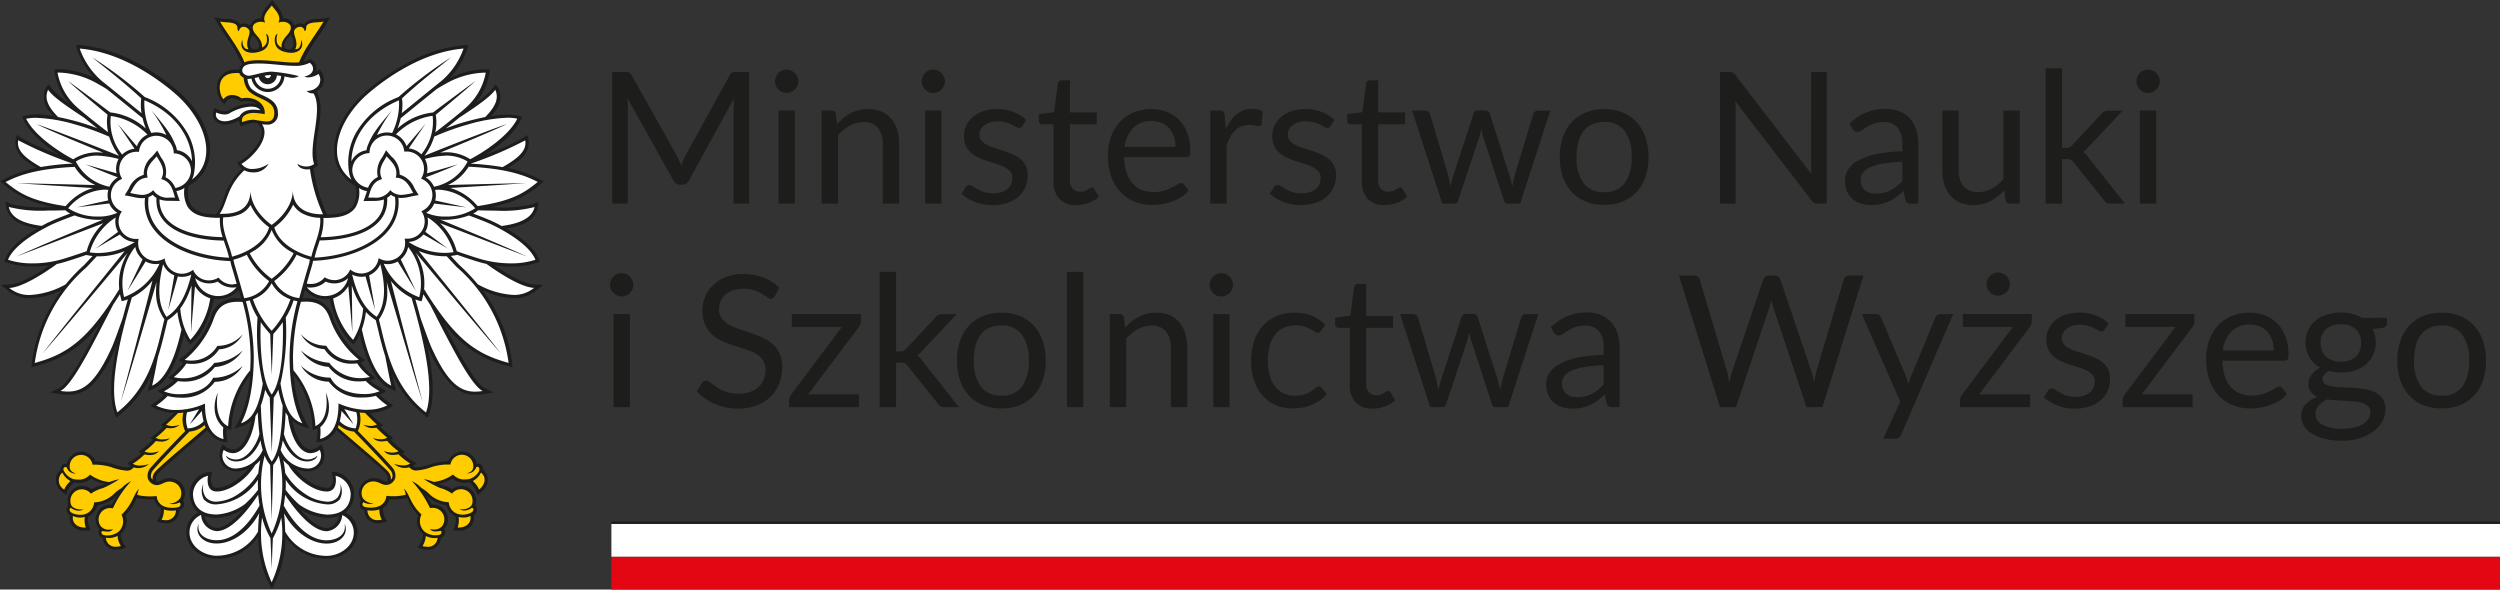 <svg id="_01_znak_siatka_podstawowy_kolor_biale_tlo" data-name="01_znak_siatka_podstawowy_kolor_biale_tlo" xmlns="http://www.w3.org/2000/svg" xmlns:xlink="http://www.w3.org/1999/xlink" width="312.97" height="73.801" viewBox="0 0 312.97 73.801">
  <rect x="0" y="0" width="312.97" height="73.801" fill="#333333" stroke="none"/>
  <defs>
    <clipPath id="clip-path">
      <rect id="Rectangle_2047" data-name="Rectangle 2047" width="68.03" height="73.8" fill="none"/>
    </clipPath>
  </defs>
  <g id="ORLY">
    <g id="_1.1">
      <path id="Path_42139" data-name="Path 42139" d="M19.251-16.479V0H17.3V-12.109q0-.242.017-.518t.04-.563L11.7-2.886a.856.856,0,0,1-.8.517h-.322a.856.856,0,0,1-.805-.517L3.99-13.236a10.068,10.068,0,0,1,.069,1.127V0H2.1V-16.479H3.749a1.43,1.43,0,0,1,.46.058.662.662,0,0,1,.311.322L10.212-5.957q.138.276.27.575t.247.609q.115-.311.241-.615a6.246,6.246,0,0,1,.276-.581L16.836-16.1a.611.611,0,0,1,.3-.322,1.486,1.486,0,0,1,.466-.058Zm5.716,4.83V0H22.92V-11.649Zm.437-3.657a1.3,1.3,0,0,1-.121.558,1.606,1.606,0,0,1-.322.46,1.478,1.478,0,0,1-.472.316,1.439,1.439,0,0,1-.569.115,1.358,1.358,0,0,1-.558-.115,1.446,1.446,0,0,1-.454-.316,1.57,1.57,0,0,1-.311-.46,1.358,1.358,0,0,1-.115-.558,1.439,1.439,0,0,1,.115-.569,1.528,1.528,0,0,1,.311-.472,1.446,1.446,0,0,1,.454-.316,1.358,1.358,0,0,1,.558-.115,1.439,1.439,0,0,1,.569.115,1.478,1.478,0,0,1,.472.316,1.56,1.56,0,0,1,.322.472A1.38,1.38,0,0,1,25.4-15.306Zm4.853,5.347a6.912,6.912,0,0,1,.805-.771,5.307,5.307,0,0,1,.9-.592,4.584,4.584,0,0,1,1.012-.38,4.805,4.805,0,0,1,1.156-.132,4.206,4.206,0,0,1,1.685.316,3.26,3.26,0,0,1,1.219.9,3.961,3.961,0,0,1,.742,1.4,6.081,6.081,0,0,1,.253,1.806V0H35.972V-7.417a3.136,3.136,0,0,0-.6-2.053,2.243,2.243,0,0,0-1.834-.73,3.441,3.441,0,0,0-1.7.437,5.586,5.586,0,0,0-1.455,1.185V0H28.324V-11.649h1.23a.505.505,0,0,1,.541.425ZM43.32-11.649V0H41.273V-11.649Zm.437-3.657a1.3,1.3,0,0,1-.121.558,1.606,1.606,0,0,1-.322.46,1.478,1.478,0,0,1-.472.316,1.439,1.439,0,0,1-.569.115,1.358,1.358,0,0,1-.558-.115,1.446,1.446,0,0,1-.454-.316,1.57,1.57,0,0,1-.31-.46,1.358,1.358,0,0,1-.115-.558,1.439,1.439,0,0,1,.115-.569,1.528,1.528,0,0,1,.31-.472,1.446,1.446,0,0,1,.454-.316,1.358,1.358,0,0,1,.558-.115,1.439,1.439,0,0,1,.569.115,1.478,1.478,0,0,1,.472.316,1.56,1.56,0,0,1,.322.472A1.38,1.38,0,0,1,43.757-15.306Zm9.706,5.577a.454.454,0,0,1-.426.253.8.8,0,0,1-.391-.127q-.219-.127-.535-.282a5.022,5.022,0,0,0-.753-.288,3.593,3.593,0,0,0-1.035-.132,3.054,3.054,0,0,0-.931.132,2.237,2.237,0,0,0-.707.362,1.6,1.6,0,0,0-.449.535,1.436,1.436,0,0,0-.155.661,1.1,1.1,0,0,0,.259.748,2.248,2.248,0,0,0,.684.518,5.965,5.965,0,0,0,.966.385q.54.167,1.11.356t1.11.42a4.027,4.027,0,0,1,.966.575,2.63,2.63,0,0,1,.684.845,2.587,2.587,0,0,1,.259,1.2,3.806,3.806,0,0,1-.288,1.489A3.25,3.25,0,0,1,52.98-.891,4.1,4.1,0,0,1,51.6-.1a5.67,5.67,0,0,1-1.886.288,5.883,5.883,0,0,1-2.208-.4A5.6,5.6,0,0,1,45.827-1.23l.483-.782a.7.7,0,0,1,.218-.23.59.59,0,0,1,.322-.081.771.771,0,0,1,.437.161q.23.161.558.356a4.244,4.244,0,0,0,.8.357,3.67,3.67,0,0,0,1.173.161,3.2,3.2,0,0,0,1.046-.155,2.2,2.2,0,0,0,.748-.42,1.662,1.662,0,0,0,.443-.61,1.894,1.894,0,0,0,.144-.736,1.221,1.221,0,0,0-.259-.8,2.184,2.184,0,0,0-.684-.541,5.576,5.576,0,0,0-.972-.391q-.546-.167-1.115-.351t-1.116-.42a3.922,3.922,0,0,1-.972-.592,2.683,2.683,0,0,1-.684-.88,2.845,2.845,0,0,1-.259-1.271,3.1,3.1,0,0,1,.276-1.282,3.145,3.145,0,0,1,.805-1.081,3.964,3.964,0,0,1,1.3-.742,5.2,5.2,0,0,1,1.76-.276,5.565,5.565,0,0,1,2.064.362,4.885,4.885,0,0,1,1.581.995ZM60.214.184a2.808,2.808,0,0,1-2.122-.771,3.075,3.075,0,0,1-.742-2.22v-7.13h-1.4a.458.458,0,0,1-.311-.109.425.425,0,0,1-.126-.339V-11.2l1.909-.241.472-3.6a.5.5,0,0,1,.155-.282.453.453,0,0,1,.316-.109H59.4v4.014h3.369v1.483H59.4v6.992a1.487,1.487,0,0,0,.356,1.093,1.245,1.245,0,0,0,.92.357,1.624,1.624,0,0,0,.558-.086,2.394,2.394,0,0,0,.408-.19q.173-.1.293-.19a.384.384,0,0,1,.213-.086.352.352,0,0,1,.287.2l.6.978A3.814,3.814,0,0,1,61.755-.1,4.335,4.335,0,0,1,60.214.184ZM72.622-7.1a4.036,4.036,0,0,0-.2-1.305,2.931,2.931,0,0,0-.587-1.024,2.617,2.617,0,0,0-.937-.667,3.164,3.164,0,0,0-1.254-.236,3.147,3.147,0,0,0-2.329.857A4.014,4.014,0,0,0,66.251-7.1Zm1.656,5.462a3.888,3.888,0,0,1-.909.8,5.657,5.657,0,0,1-1.133.558A7.2,7.2,0,0,1,70.99.052a7.621,7.621,0,0,1-1.277.109,5.923,5.923,0,0,1-2.225-.408,4.884,4.884,0,0,1-1.759-1.2,5.487,5.487,0,0,1-1.156-1.949,7.926,7.926,0,0,1-.414-2.668,6.788,6.788,0,0,1,.374-2.277,5.367,5.367,0,0,1,1.075-1.834,4.95,4.95,0,0,1,1.714-1.219,5.625,5.625,0,0,1,2.277-.443,5.245,5.245,0,0,1,1.938.351,4.383,4.383,0,0,1,1.541,1.012,4.636,4.636,0,0,1,1.018,1.633,6.22,6.22,0,0,1,.368,2.214,1.335,1.335,0,0,1-.1.644.43.43,0,0,1-.391.161H66.182a6.811,6.811,0,0,0,.3,1.92,3.858,3.858,0,0,0,.753,1.363,3.041,3.041,0,0,0,1.15.817,3.949,3.949,0,0,0,1.5.27,4.386,4.386,0,0,0,1.328-.178,6.319,6.319,0,0,0,.96-.385,7.325,7.325,0,0,0,.673-.385.892.892,0,0,1,.466-.178.45.45,0,0,1,.391.2Zm4.635-7.682a5.253,5.253,0,0,1,1.357-1.869,2.964,2.964,0,0,1,1.966-.673,3.054,3.054,0,0,1,.707.08,1.9,1.9,0,0,1,.6.253L83.4-9.993a.329.329,0,0,1-.345.288,2.374,2.374,0,0,1-.472-.069,3.246,3.246,0,0,0-.7-.069,2.8,2.8,0,0,0-.983.161,2.3,2.3,0,0,0-.771.477,3.373,3.373,0,0,0-.61.782,6.7,6.7,0,0,0-.489,1.064V0H76.969V-11.649h1.173a.647.647,0,0,1,.46.127.776.776,0,0,1,.173.437Zm13.145-.414a.454.454,0,0,1-.425.253.8.8,0,0,1-.391-.127q-.219-.127-.535-.282a5.023,5.023,0,0,0-.753-.288,3.593,3.593,0,0,0-1.035-.132,3.054,3.054,0,0,0-.931.132,2.237,2.237,0,0,0-.707.362,1.6,1.6,0,0,0-.449.535,1.436,1.436,0,0,0-.155.661,1.1,1.1,0,0,0,.259.748,2.248,2.248,0,0,0,.684.518,5.965,5.965,0,0,0,.966.385q.54.167,1.11.356t1.11.42a4.027,4.027,0,0,1,.966.575,2.63,2.63,0,0,1,.684.845,2.587,2.587,0,0,1,.259,1.2,3.806,3.806,0,0,1-.287,1.489,3.25,3.25,0,0,1-.851,1.185,4.1,4.1,0,0,1-1.38.788,5.67,5.67,0,0,1-1.886.288,5.883,5.883,0,0,1-2.208-.4A5.6,5.6,0,0,1,84.422-1.23l.483-.782a.7.7,0,0,1,.218-.23.59.59,0,0,1,.322-.081.771.771,0,0,1,.437.161q.23.161.558.356a4.244,4.244,0,0,0,.8.357,3.67,3.67,0,0,0,1.173.161,3.2,3.2,0,0,0,1.047-.155,2.2,2.2,0,0,0,.747-.42,1.662,1.662,0,0,0,.443-.61,1.894,1.894,0,0,0,.144-.736,1.221,1.221,0,0,0-.259-.8,2.184,2.184,0,0,0-.684-.541,5.576,5.576,0,0,0-.972-.391q-.546-.167-1.116-.351t-1.116-.42a3.922,3.922,0,0,1-.972-.592,2.683,2.683,0,0,1-.684-.88,2.845,2.845,0,0,1-.259-1.271,3.1,3.1,0,0,1,.276-1.282,3.144,3.144,0,0,1,.805-1.081,3.964,3.964,0,0,1,1.3-.742,5.2,5.2,0,0,1,1.759-.276,5.565,5.565,0,0,1,2.064.362,4.885,4.885,0,0,1,1.581.995ZM98.808.184a2.808,2.808,0,0,1-2.122-.771,3.075,3.075,0,0,1-.742-2.22v-7.13h-1.4a.458.458,0,0,1-.311-.109.425.425,0,0,1-.127-.339V-11.2l1.909-.241.471-3.6a.5.5,0,0,1,.155-.282.453.453,0,0,1,.316-.109h1.035v4.014h3.369v1.483H97.992v6.992a1.487,1.487,0,0,0,.356,1.093,1.245,1.245,0,0,0,.92.357,1.624,1.624,0,0,0,.558-.086,2.393,2.393,0,0,0,.408-.19q.172-.1.293-.19a.384.384,0,0,1,.213-.086.352.352,0,0,1,.287.2l.6.978a3.814,3.814,0,0,1-1.277.776A4.335,4.335,0,0,1,98.808.184Zm20.734-11.833L115.771,0h-1.621q-.3,0-.414-.391l-2.576-7.9a4.438,4.438,0,0,1-.149-.535q-.058-.27-.115-.535-.058.265-.115.535a5.052,5.052,0,0,1-.149.546L108.008-.391a.452.452,0,0,1-.46.391h-1.541l-3.772-11.649h1.61a.656.656,0,0,1,.408.127.621.621,0,0,1,.224.3l2.231,7.5q.2.828.311,1.564.1-.38.213-.77t.236-.794l2.461-7.544a.607.607,0,0,1,.2-.287.544.544,0,0,1,.351-.115h.9a.6.6,0,0,1,.379.115.593.593,0,0,1,.207.287l2.4,7.544q.127.4.23.794t.2.77q.058-.38.144-.765t.19-.8l2.277-7.5a.6.6,0,0,1,.218-.3.615.615,0,0,1,.379-.121Zm6.751-.184a5.94,5.94,0,0,1,2.3.426,4.929,4.929,0,0,1,1.748,1.207,5.3,5.3,0,0,1,1.11,1.892,7.522,7.522,0,0,1,.385,2.478,7.508,7.508,0,0,1-.385,2.484,5.308,5.308,0,0,1-1.11,1.886,4.867,4.867,0,0,1-1.748,1.2,6.012,6.012,0,0,1-2.3.42,6.088,6.088,0,0,1-2.317-.42,4.856,4.856,0,0,1-1.754-1.2,5.308,5.308,0,0,1-1.11-1.886,7.509,7.509,0,0,1-.385-2.484,7.522,7.522,0,0,1,.385-2.478,5.3,5.3,0,0,1,1.11-1.892,4.917,4.917,0,0,1,1.754-1.207A6.015,6.015,0,0,1,126.293-11.834Zm0,10.4a2.991,2.991,0,0,0,2.576-1.156,5.351,5.351,0,0,0,.851-3.226,5.4,5.4,0,0,0-.851-3.243,2.985,2.985,0,0,0-2.576-1.161,3.614,3.614,0,0,0-1.524.3,2.83,2.83,0,0,0-1.081.862,3.831,3.831,0,0,0-.644,1.386,7.428,7.428,0,0,0-.213,1.857,5.325,5.325,0,0,0,.857,3.226A3.031,3.031,0,0,0,126.293-1.437Zm27.853-15.042V0h-1.115a.959.959,0,0,1-.443-.092,1.118,1.118,0,0,1-.351-.31L142.7-12.823q.023.287.035.564t.011.517V0h-1.955V-16.479h1.15a1.571,1.571,0,0,1,.253.017.648.648,0,0,1,.184.058.7.7,0,0,1,.161.115,1.763,1.763,0,0,1,.173.19l9.534,12.409q-.023-.3-.04-.581t-.017-.535V-16.479Zm9.465,11.235a17.062,17.062,0,0,0-2.409.224,6.851,6.851,0,0,0-1.622.466,2.239,2.239,0,0,0-.909.678A1.46,1.46,0,0,0,158.39-3a1.929,1.929,0,0,0,.149.794,1.474,1.474,0,0,0,.408.546,1.639,1.639,0,0,0,.61.311,2.8,2.8,0,0,0,.753.1,4.179,4.179,0,0,0,.989-.109,3.726,3.726,0,0,0,.845-.316,4.766,4.766,0,0,0,.759-.495,6.575,6.575,0,0,0,.707-.655ZM157-10.005A6.652,6.652,0,0,1,159.08-11.4a6.427,6.427,0,0,1,2.472-.46,4.412,4.412,0,0,1,1.737.322,3.561,3.561,0,0,1,1.276.9,3.8,3.8,0,0,1,.782,1.391,5.8,5.8,0,0,1,.265,1.794V0H164.7a.892.892,0,0,1-.46-.1.666.666,0,0,1-.253-.385l-.23-1.1a11.415,11.415,0,0,1-.9.753,5.133,5.133,0,0,1-.92.552,5,5,0,0,1-1.029.345A5.632,5.632,0,0,1,159.7.184a4.2,4.2,0,0,1-1.276-.19,2.949,2.949,0,0,1-1.041-.569,2.677,2.677,0,0,1-.7-.96,3.356,3.356,0,0,1-.259-1.374,2.563,2.563,0,0,1,.38-1.328,3.326,3.326,0,0,1,1.23-1.133,8.071,8.071,0,0,1,2.219-.811,16.924,16.924,0,0,1,3.358-.362v-.909a3.114,3.114,0,0,0-.587-2.053,2.115,2.115,0,0,0-1.714-.7,3.684,3.684,0,0,0-1.271.19,4.766,4.766,0,0,0-.886.426q-.374.236-.644.425a.929.929,0,0,1-.535.19.588.588,0,0,1-.357-.109,1,1,0,0,1-.253-.27Zm21.31-1.644V0h-1.219a.522.522,0,0,1-.552-.426l-.161-1.254a6.408,6.408,0,0,1-1.7,1.351,4.46,4.46,0,0,1-2.162.512,4.206,4.206,0,0,1-1.685-.316,3.34,3.34,0,0,1-1.225-.891,3.785,3.785,0,0,1-.742-1.391,6.212,6.212,0,0,1-.247-1.806v-7.429h2.047V-4.22a3.112,3.112,0,0,0,.6,2.047,2.266,2.266,0,0,0,1.846.725,3.477,3.477,0,0,0,1.7-.431,5.388,5.388,0,0,0,1.455-1.19v-8.579Zm5.3-5.29v9.971h.529a1.025,1.025,0,0,0,.385-.063.936.936,0,0,0,.328-.259l3.68-3.945a1.38,1.38,0,0,1,.339-.3.907.907,0,0,1,.477-.109H191.2l-4.29,4.565a2.592,2.592,0,0,1-.667.609,2.121,2.121,0,0,1,.374.316,2.944,2.944,0,0,1,.316.408L191.486,0h-1.828a1.091,1.091,0,0,1-.454-.086.758.758,0,0,1-.328-.316l-3.83-4.772a.911.911,0,0,0-.339-.316,1.32,1.32,0,0,0-.512-.075h-.587V0h-2.058V-16.94Zm11.788,5.29V0H193.35V-11.649Zm.437-3.657a1.3,1.3,0,0,1-.121.558,1.606,1.606,0,0,1-.322.46,1.478,1.478,0,0,1-.472.316,1.439,1.439,0,0,1-.569.115,1.358,1.358,0,0,1-.558-.115,1.446,1.446,0,0,1-.454-.316,1.569,1.569,0,0,1-.311-.46,1.357,1.357,0,0,1-.115-.558,1.439,1.439,0,0,1,.115-.569,1.528,1.528,0,0,1,.311-.472,1.446,1.446,0,0,1,.454-.316,1.358,1.358,0,0,1,.558-.115,1.439,1.439,0,0,1,.569.115,1.478,1.478,0,0,1,.472.316,1.559,1.559,0,0,1,.322.472A1.38,1.38,0,0,1,195.834-15.306Z" transform="translate(74.54 25.49)" fill="#1d1d1b"/>
      <g id="Group_5218" data-name="Group 5218" clip-path="url(#clip-path)">
        <path id="Path_41985" data-name="Path 41985" d="M61.88,33.23a13.868,13.868,0,0,0,2.03.15,10.3,10.3,0,0,0,3.27-.47l.4-.15-.16-.4c-.5-1.22-1.87-2.49-4.02-3.74a8.737,8.737,0,0,0,2.02-.56A2.983,2.983,0,0,0,67.34,26c.04-.21.06-.75.06-.75s-.45.2-.64.29a15.3,15.3,0,0,1-4.65.41h-.72a17.937,17.937,0,0,0,3.1-.89,12.148,12.148,0,0,0,3.13-1.95c.12-.1.44-.39.44-.39s-.37-.22-.51-.29a14.724,14.724,0,0,0-3.98-1.39,10.785,10.785,0,0,0,1.25-.85,2.819,2.819,0,0,0,1.36-2.71,5.838,5.838,0,0,0-.18-.57s-.33.22-.46.32a28.283,28.283,0,0,1-4.8,2.14c1.61-1.01,3.62-2.57,4.43-4.31.05-.11.19-.45.19-.45a6.767,6.767,0,0,0-1.79-.27,13.153,13.153,0,0,0-2.09.2c.15-.17.27-.32.39-.48a2.76,2.76,0,0,0,.55-2.99,2.512,2.512,0,0,0-.38-.49s-.23.28-.33.43a9.568,9.568,0,0,1-2.2,1.9,7.537,7.537,0,0,0,1.76-3.72c.02-.11.07-.45.07-.45a6.037,6.037,0,0,0-.77-.06A10.3,10.3,0,0,0,56.28,9.8a9.984,9.984,0,0,0,2.2-3.6c.04-.14.12-.54.12-.54h-.55a18.288,18.288,0,0,0-7.16,2.28,28.856,28.856,0,0,0-4.93,3.38c-2.96,2.52-4.55,5.86-4.04,8.52a4.95,4.95,0,0,0,2.61,3.45l.04.28a3.349,3.349,0,0,1-.34,2.11c-.65.98-1.94,1.16-3.27,1.18l-.09-.18a19.611,19.611,0,0,1-1.6-5.53v-.08a1.415,1.415,0,0,0,.35-.23l.22-.18-.1-.27a9.632,9.632,0,0,1,.1-3.9c.28-1.85.56-3.76-.2-5.02a1.887,1.887,0,0,0,.71-.72,1.643,1.643,0,0,0-.1-1.73l-.22-.35-.34.23a1.152,1.152,0,0,1-.11.07c.02-.06.03-.12.04-.16a1.3,1.3,0,0,0-.61-1.31l-.21-.12-.21.12a2.048,2.048,0,0,1-.61.23,18.2,18.2,0,0,1,1.81-3.07c.42-.62.82-1.21,1.13-1.77l.42-.76a6.044,6.044,0,0,1-1.54.24,2.193,2.193,0,0,0-1.66.55.746.746,0,0,0-.07.12,1.092,1.092,0,0,0-.48-.11,1.182,1.182,0,0,0-.75.28,1.369,1.369,0,0,0-1.41-.92A2.743,2.743,0,0,0,34.64.73c-.09-.11-.58-.75-.58-.75s-.48.64-.57.75a2.743,2.743,0,0,0-.79,1.56,1.369,1.369,0,0,0-1.41.92,1.182,1.182,0,0,0-.75-.28,1.125,1.125,0,0,0-.48.11.746.746,0,0,0-.07-.12,2.155,2.155,0,0,0-1.66-.55,6.044,6.044,0,0,1-1.54-.24l.42.76c.31.56.71,1.15,1.13,1.77a17.068,17.068,0,0,1,1.94,3.39,1.058,1.058,0,0,0-.31.68h-.33a2.242,2.242,0,0,0-2.31,1.3,2.776,2.776,0,0,0,.41,2.68l.34.35.28-.4a.886.886,0,0,1,.75-.35,1.5,1.5,0,0,1,.91.32l.15.12.19-.04a2.469,2.469,0,0,1,.54-.05,2.274,2.274,0,0,1,1.26.36,1.931,1.931,0,0,0-.36-.06c-.14-.01-.28-.02-.41-.02a5.276,5.276,0,0,0-2.42.7c-.15.08-.29.14-.42.21a.907.907,0,0,1-.39.07,2.6,2.6,0,0,1-.88-.2l-.44-.21-.13.47a1.165,1.165,0,0,0,.18,1.06,1.6,1.6,0,0,0,1.3.55,2.69,2.69,0,0,0,.67-.09,4.58,4.58,0,0,0,1.08-.43,1.109,1.109,0,0,0,.06.36l.16.41.4-.18a3.468,3.468,0,0,1,1.18-.28h.17a1.357,1.357,0,0,1,.27.04l.06.05a1.414,1.414,0,0,1,.5,1.27c-.14,1.3-1.66,2.84-2.66,3.41l-.38.22.24.37a1.749,1.749,0,0,0,.34.38,8.932,8.932,0,0,0-2.31,3.82,6.405,6.405,0,0,1-.74,1.6l-.21.3c-1.27-.04-2.48-.24-3.11-1.18a3.349,3.349,0,0,1-.34-2.11l.03-.28a4.95,4.95,0,0,0,2.61-3.45c.51-2.65-1.08-6-4.04-8.52a27.907,27.907,0,0,0-4.93-3.38,18.677,18.677,0,0,0-7.16-2.28,4.708,4.708,0,0,0-.55,0s.08.39.12.54a10.04,10.04,0,0,0,2.2,3.6A10.375,10.375,0,0,0,7.56,8.66a6.037,6.037,0,0,0-.77.06s.05.34.07.45a7.624,7.624,0,0,0,1.76,3.72,9.588,9.588,0,0,1-2.2-1.9c-.1-.15-.33-.43-.33-.43a2.882,2.882,0,0,0-.38.49,2.767,2.767,0,0,0,.56,2.99q.165.225.39.48a13.367,13.367,0,0,0-2.09-.2,6.767,6.767,0,0,0-1.79.27s.14.34.19.45c.8,1.75,2.82,3.3,4.42,4.31a26.55,26.55,0,0,1-4.8-2.14l-.46-.32s-.16.42-.19.57A2.838,2.838,0,0,0,3.3,20.17a11.724,11.724,0,0,0,1.25.85A14.6,14.6,0,0,0,.57,22.41c-.14.07-.51.29-.51.29s.32.29.44.39a11.977,11.977,0,0,0,3.13,1.95,16.856,16.856,0,0,0,3.1.89H6a15.35,15.35,0,0,1-4.65-.41c-.19-.09-.64-.29-.64-.29s.02.54.06.75a2.967,2.967,0,0,0,1.91,2.06,9.108,9.108,0,0,0,2.02.56C2.55,29.85,1.17,31.13.68,32.34l-.16.4.4.15a10.3,10.3,0,0,0,3.27.47,13.732,13.732,0,0,0,2.02-.15c-2.19,1.51-3.96,2.37-5,2.41l-1.08.04.83.69a4.318,4.318,0,0,0,2.84.98,9.7,9.7,0,0,0,3.91-1.01,20.461,20.461,0,0,0-1.93,3.15A18.021,18.021,0,0,0,4,45.38l-.07.6.58-.16a13.979,13.979,0,0,0,8.11-5.48c-1.8,3.49-3.97,7.62-5.17,8.22l-1.19.58,1.31.2a7.175,7.175,0,0,0,.99.08,4.148,4.148,0,0,0,3-1.23,14.476,14.476,0,0,0,2.84-4.48c.05-.12.12-.28.2-.48-.07.34-.14.68-.2,1.02-.63,3.41-.64,5.88-.05,7.51l.19.54.45-.36a13.786,13.786,0,0,0,4-5.14c-.12.58-.22,1.06-.3,1.38l-.2.8.76-.33c1.13-.49,2.68-2.07,3.79-6.76a5.324,5.324,0,0,0,.5.89l.25.35.34-.28a7.338,7.338,0,0,0,1.61-2.29,12.528,12.528,0,0,0,1.03-3.13,3.618,3.618,0,0,0,3.12-1.13c.14.48.25.88.29,1.04-.13,0-.26-.01-.38-.01a3.3,3.3,0,0,0-3.51,2.69,11.565,11.565,0,0,1-3.37,4.65c-.16.11-.56.38-.56.38a.9.9,0,0,0,.57.33,9.6,9.6,0,0,1-1.88,1.93,1.7,1.7,0,0,0,.74.29,8,8,0,0,1-2.09,1.33,2.5,2.5,0,0,0,.86.49,10.943,10.943,0,0,1-1.72,1.33,3.383,3.383,0,0,0,.56.38,6.248,6.248,0,0,0,2.36.57c-.46.46-.88.88-1.18,1.14l-.45.38a.651.651,0,0,0,.35.2c-.21.21-.84.77-1.19,1.06l-.46.37a1.062,1.062,0,0,0,.32.19,8.554,8.554,0,0,1-1.27,1.12l-.52.39a1.115,1.115,0,0,0,.33.18,8.278,8.278,0,0,1-1.23.96c-.13.07-.5.28-.5.28a1.385,1.385,0,0,0,.41.37.664.664,0,0,1-.48.17,6.7,6.7,0,0,1-1.82-.43,7.533,7.533,0,0,0-2.12-.32,1.917,1.917,0,0,0-1.75-1.22,1.791,1.791,0,0,0-1.36.59,1.9,1.9,0,0,0-.46.93.62.62,0,0,0-.71.34.723.723,0,0,0-.08.43h0a1.622,1.622,0,0,0-.61,1.24,2.036,2.036,0,0,0,.85,1.55l.44.34.2-.52a2.809,2.809,0,0,1,.84-1.05,3.639,3.639,0,0,0,.56.05,2.243,2.243,0,0,0,1.54-.53,5.772,5.772,0,0,0,1.77.68,5.624,5.624,0,0,1-.75.24,3.506,3.506,0,0,0-.95.42,1.836,1.836,0,0,0-1.16-.42,1.818,1.818,0,0,0-.99.29,1.867,1.867,0,0,0-.79,2.13.142.142,0,0,0,.02.06.649.649,0,0,0-.2.35.819.819,0,0,0,.39.83,1.513,1.513,0,0,0,.33,1.32,1.963,1.963,0,0,0,1.52.63c.26,0,.74-.05.74-.05l-.2-.52a2.454,2.454,0,0,1-.09-1.22,2.121,2.121,0,0,0,1.15-1.4,4.378,4.378,0,0,0,2.52-1.27s-.38.58-.57.91c-.05.09-.11.18-.17.28h-.14a1.756,1.756,0,0,0-1.67,1.04,1.826,1.826,0,0,0,.19,1.91.573.573,0,0,0,.11.11.66.66,0,0,0-.13.4.739.739,0,0,0,.52.69,1.6,1.6,0,0,0,1.7,1.5,4.062,4.062,0,0,0,1.24-.27l-.31-.46a2.335,2.335,0,0,1-.37-1.24,2.117,2.117,0,0,0,.61-2.34,6.784,6.784,0,0,0,1.3-1.97c.04-.07.07-.14.1-.2a7.586,7.586,0,0,0,1.71.18c.18,0,.34,0,.48-.01a1.884,1.884,0,0,0,.83,1.1,2.914,2.914,0,0,1-.25,1.24l-.25.45a4.79,4.79,0,0,0,1.06.21,1.879,1.879,0,0,0,1.32-.5,1.709,1.709,0,0,0,.44-1.15.774.774,0,0,0,.59-.75.714.714,0,0,0-.17-.45,1.724,1.724,0,0,0,.1-1.71,1.963,1.963,0,0,0-1.73-1.1,2.216,2.216,0,0,0-1.01.27,1.526,1.526,0,0,1-.57.17.277.277,0,0,1-.09-.01,1.03,1.03,0,0,1,.22-1.03c.57-.63,3.05-2.73,5.04-4.43.41-.35.79-.67,1.12-.96A2.931,2.931,0,0,0,27.9,55.3a4.349,4.349,0,0,0,.58.09,8.252,8.252,0,0,1-.13-1.75,2.877,2.877,0,0,0,.59.22s.03-.4.05-.53A11.665,11.665,0,0,1,31.29,47a15.058,15.058,0,0,1-1.44,5.74l-.51.93,1-.34a3.13,3.13,0,0,0,1.15-.69c-.35,1.88-1.21,3.62-2.32,3.62a1.613,1.613,0,0,1-.9-.33l-.45-.32-.17.52a2.179,2.179,0,0,0,.19,2.04,2.139,2.139,0,0,0,1.74.83,3.765,3.765,0,0,0,1.51-.32c-1.01,1.25-2.64,2.38-3.94,2.38a.628.628,0,0,1-.53-.2,1.743,1.743,0,0,1-.17-1.27l.11-.54-.56.06a2.583,2.583,0,0,0-1.47.83,2.686,2.686,0,0,0-.78,1.81,3,3,0,0,0,.74,2.08,2.658,2.658,0,0,0,.35.32,2.75,2.75,0,0,0-1.52,2.45,3.117,3.117,0,0,0,1.26,2.47,4.213,4.213,0,0,0,2.55.88,6.057,6.057,0,0,0,3.71-1.2,7.661,7.661,0,0,0,1.49-1.54,12.96,12.96,0,0,0,1.33,5.83l.37.71.37-.71a13.159,13.159,0,0,0,1.33-5.83,7.661,7.661,0,0,0,1.49,1.54,6.036,6.036,0,0,0,3.71,1.2,4.235,4.235,0,0,0,2.55-.88,3.1,3.1,0,0,0,1.27-2.47,2.739,2.739,0,0,0-1.52-2.45,2.658,2.658,0,0,0,.35-.32,3,3,0,0,0,.74-2.08,2.686,2.686,0,0,0-.78-1.81,2.524,2.524,0,0,0-1.47-.83c-.14-.01-.55-.06-.55-.06l.11.54a1.688,1.688,0,0,1-.17,1.27.613.613,0,0,1-.53.2c-1.3,0-2.93-1.13-3.94-2.38A3.638,3.638,0,0,0,38.5,59a2.126,2.126,0,0,0,1.74-.83,2.174,2.174,0,0,0,.2-2.04l-.17-.52-.45.32a1.613,1.613,0,0,1-.9.33c-1.11,0-1.97-1.74-2.32-3.62a3.271,3.271,0,0,0,1.15.69l1,.34-.5-.93A15.045,15.045,0,0,1,36.8,47a11.611,11.611,0,0,1,2.3,6.33c.01.13.05.53.05.53a3.789,3.789,0,0,0,.59-.22,8.252,8.252,0,0,1-.13,1.75,4.349,4.349,0,0,0,.58-.09,2.986,2.986,0,0,0,1.93-1.44c.33.29.71.61,1.12.96,1.99,1.69,4.47,3.8,5.04,4.43a1.054,1.054,0,0,1,.22,1.03.277.277,0,0,1-.09.01,1.526,1.526,0,0,1-.57-.17,2.251,2.251,0,0,0-1.01-.27,1.963,1.963,0,0,0-1.73,1.1,1.726,1.726,0,0,0,.1,1.71.743.743,0,0,0,.42,1.2,1.662,1.662,0,0,0,.44,1.15,1.844,1.844,0,0,0,1.32.5,4.653,4.653,0,0,0,1.06-.21l-.25-.45a2.882,2.882,0,0,1-.25-1.24,1.854,1.854,0,0,0,.83-1.1c.14.01.3.01.48.01a7.561,7.561,0,0,0,1.7-.18c.03.06.07.13.1.2a6.783,6.783,0,0,0,1.3,1.97,2.093,2.093,0,0,0,.6,2.34,2.458,2.458,0,0,1-.37,1.24l-.31.46a4.062,4.062,0,0,0,1.24.27,1.6,1.6,0,0,0,1.7-1.5.748.748,0,0,0,.52-.69.683.683,0,0,0-.13-.4,1.141,1.141,0,0,0,.11-.11,1.826,1.826,0,0,0,.19-1.91,1.756,1.756,0,0,0-1.67-1.04h-.14c-.06-.1-.12-.19-.17-.28-.19-.32-.57-.91-.57-.91a4.441,4.441,0,0,0,2.52,1.27,2.116,2.116,0,0,0,1.15,1.4,2.575,2.575,0,0,1-.09,1.22l-.2.52s.48.05.74.05a1.978,1.978,0,0,0,1.52-.63,1.544,1.544,0,0,0,.33-1.32.819.819,0,0,0,.39-.83.649.649,0,0,0-.2-.35.142.142,0,0,0,.02-.06,1.862,1.862,0,0,0-.79-2.13,1.822,1.822,0,0,0-2.15.13,3.113,3.113,0,0,0-.95-.42,6.136,6.136,0,0,1-.75-.24,5.887,5.887,0,0,0,1.76-.68,2.315,2.315,0,0,0,1.54.53,3.639,3.639,0,0,0,.56-.05,2.912,2.912,0,0,1,.84,1.05l.2.52.44-.34a2.036,2.036,0,0,0,.85-1.55,1.576,1.576,0,0,0-.61-1.24h0a.655.655,0,0,0-.08-.43.626.626,0,0,0-.71-.34,1.9,1.9,0,0,0-.46-.93,1.806,1.806,0,0,0-1.36-.59,1.917,1.917,0,0,0-1.75,1.22,7.422,7.422,0,0,0-2.12.32,6.777,6.777,0,0,1-1.82.43.623.623,0,0,1-.48-.17,1.385,1.385,0,0,0,.41-.37s-.38-.21-.51-.28a8.277,8.277,0,0,1-1.23-.96,1.244,1.244,0,0,0,.34-.18l-.52-.39a8.478,8.478,0,0,1-1.27-1.12,1.062,1.062,0,0,0,.32-.19l-.46-.37c-.35-.28-.98-.84-1.19-1.06a.708.708,0,0,0,.35-.2l-.45-.38c-.31-.26-.72-.68-1.18-1.14a6.248,6.248,0,0,0,2.36-.57,3.21,3.21,0,0,0,.56-.38,10.943,10.943,0,0,1-1.72-1.33,2.5,2.5,0,0,0,.86-.49,8.36,8.36,0,0,1-2.09-1.33,1.565,1.565,0,0,0,.74-.29,9.6,9.6,0,0,1-1.88-1.93.954.954,0,0,0,.57-.33s-.4-.27-.57-.38a11.565,11.565,0,0,1-3.36-4.65,3.3,3.3,0,0,0-3.51-2.69c-.13,0-.25,0-.38.01.04-.16.16-.56.29-1.04a3.638,3.638,0,0,0,3.13,1.13,12.13,12.13,0,0,0,1.03,3.13,7.218,7.218,0,0,0,1.61,2.29l.34.28.26-.35a4.615,4.615,0,0,0,.5-.89c1.11,4.68,2.65,6.27,3.79,6.76l.76.33-.2-.8c-.08-.32-.18-.8-.3-1.38a13.786,13.786,0,0,0,4,5.14l.45.36.2-.54c.59-1.64.57-4.1-.05-7.51-.06-.34-.13-.68-.2-1.02.08.2.15.37.2.48a14.173,14.173,0,0,0,2.84,4.48,4.148,4.148,0,0,0,3,1.23,7.174,7.174,0,0,0,.99-.08l1.31-.2-1.19-.58c-1.2-.59-3.37-4.73-5.17-8.22a13.979,13.979,0,0,0,8.11,5.48l.58.16-.06-.6a17.885,17.885,0,0,0-1.77-5.91,20,20,0,0,0-1.93-3.15,9.746,9.746,0,0,0,3.9,1.01,4.281,4.281,0,0,0,2.84-.98l.83-.69-1.08-.04c-1.03-.04-2.81-.9-5-2.41M32.31,6.07a.88.88,0,0,1-.63.1c-.44-.13-.57-.99-.09-1.76.69.42,1.08,1.44.72,1.66ZM27.12,66.09a1.4,1.4,0,0,1-1.06-.53,1.9,1.9,0,0,1-.47-.97,4.468,4.468,0,0,0,1.53.24,6.943,6.943,0,0,0,3.37-1.1c-1.13,1.34-2.36,2.36-3.37,2.36ZM40.9,64.83a4.468,4.468,0,0,0,1.53-.24,1.9,1.9,0,0,1-.47.97,1.431,1.431,0,0,1-1.06.53c-1.01,0-2.25-1.02-3.37-2.36a6.908,6.908,0,0,0,3.37,1.1ZM36.35,6.16a.857.857,0,0,1-.64-.1c-.35-.21.03-1.23.72-1.66.48.77.36,1.63-.09,1.76Z" fill="#1d1d1b"/>
      </g>
      <path id="Path_41986" data-name="Path 41986" d="M19.56,50.77a8.5,8.5,0,0,0,1.43-1.2,5.986,5.986,0,0,0,1.61.21,4.915,4.915,0,0,0,4.29-1.98h.03a4.093,4.093,0,0,0,3.46-2,5.361,5.361,0,0,1-3.43,1.49h-.27c-.75,1.54-2.63,2.06-4.18,2.06a4.822,4.822,0,0,1-1.98-.36,7.669,7.669,0,0,0,1.75-1.28,5.488,5.488,0,0,0,.8.06,4.726,4.726,0,0,0,3.83-1.82,4.464,4.464,0,0,0,3.47-2.07,5.664,5.664,0,0,1-3.52,1.55h-.02a4.867,4.867,0,0,1-5.08,1.78,6.586,6.586,0,0,0,1.58-1.7,4.259,4.259,0,0,0,.61.04,3.912,3.912,0,0,0,3.48-1.82,3.539,3.539,0,0,0,2.96-1.88,4.157,4.157,0,0,1-3.17,1.45,3.735,3.735,0,0,1-3.3,1.84,3.417,3.417,0,0,1-.79-.09,11.937,11.937,0,0,0,3.53-4.86c.39-1.12.88-2.41,3.12-2.41a4.363,4.363,0,0,1,.61.03,26.923,26.923,0,0,1,.99,6.8c0,.6-.02,1.18-.05,1.75a11.989,11.989,0,0,0-2.76,7c-1.02-.46-1.66-1.87-1.3-4.22-.88,2.18-.13,3.68.69,4.35a6.346,6.346,0,0,0,.03,1.48c-1.71-.43-2.36-2.23-2.31-4.45a9.12,9.12,0,0,1-3.59.81,5.767,5.767,0,0,1-2.51-.54m3.85.81a3.357,3.357,0,0,0,.07,2.03,2.926,2.926,0,0,0,2-.88,7.188,7.188,0,0,1-.22-1.3c-.59.66-1.31,1.47-1.5,1.66.13-.23.69-1.14,1.15-1.88a9.164,9.164,0,0,1-1.5.38ZM20.86,39.67c-1.17-1.61-1.1-3.93-.44-6.59a2.576,2.576,0,0,0,1.4,1.39c-.31,1.8-.76,4.34-.76,4.34s.73-2.47,1.2-4.2a2.957,2.957,0,0,0,.52.05,2.619,2.619,0,0,0,1.17-.28C23.35,36.8,22.49,38.63,20.86,39.67Zm-.88-6.66a2.626,2.626,0,0,1-.49.05,2.661,2.661,0,0,1-1.26-.33c-.9,1.49-2.28,3.7-2.28,3.7l1.9-3.97a2.333,2.333,0,0,1-.41-.42,2.638,2.638,0,0,1-.51-1.13,7.284,7.284,0,0,0-1.4,6.28A7.792,7.792,0,0,0,19.97,33ZM14.75,22.2c-1.71-.63-4.05-1.63-4.05-1.63s2.3.68,3.9,1.13a2.51,2.51,0,0,1,.25-1.8,12.043,12.043,0,0,0-2.74-.42,5.049,5.049,0,0,0-2.62.74,6.1,6.1,0,0,0,4.21,3.16,2.6,2.6,0,0,1,1.05-1.18ZM12.4,31.67a8.55,8.55,0,0,0,4.48-1.37,2.6,2.6,0,0,1-1.87-.94c-1.27.72-3.06,1.77-3.06,1.77s1.66-1.24,2.83-2.1c-.02-.03-.03-.05-.05-.08a2.6,2.6,0,0,1-.24-1.73,7.627,7.627,0,0,0-3.26,4.37,7.622,7.622,0,0,0,1.15.09ZM6.04,27.86c.54-.27,1.47-.65,2.75-1.13a2.316,2.316,0,0,1-.53-.35l-.07-.06c-.77.03-1.54.04-2.26.04a16.376,16.376,0,0,1-4.83-.45c.23,1.07,1.25,2.01,4.12,2.37.26-.14.53-.28.81-.43Zm6.28-.75a5.734,5.734,0,0,0,2.37-.47h0a2.461,2.461,0,0,1-1.01-1.17l-4.06.49s2.27-.52,3.93-.87a3.079,3.079,0,0,1-.08-.53,2.593,2.593,0,0,1,.09-.79,4.666,4.666,0,0,0-.52-.03,6.281,6.281,0,0,0-4.5,2.33,6.722,6.722,0,0,0,3.78,1.04Zm7.86-4.69c.65-1.22-.2-2.16-.56-2.85-.49.6-1.52,1.34-1.13,2.67-1.38.05-1.77,1.25-2.19,1.91a8.151,8.151,0,0,0,1.47.25,1.886,1.886,0,0,0,1.41-.6,2.123,2.123,0,0,0,2.02.94h.72C21.65,24.01,21.52,22.75,20.18,22.42Zm.65-5.52a18.288,18.288,0,0,0-1.91-3.12c1.83,2.12,2.47,2.99,2.96,4.18a2.853,2.853,0,0,1,.27.84,2.468,2.468,0,0,1,1.89,1.39c-.06-2.67-1.76-5.87-5.96-7.64a8.245,8.245,0,0,0,.86,4.1,2.719,2.719,0,0,1,.63-.08h0a2.652,2.652,0,0,1,1.25.33Zm2.67,9.01a3.762,3.762,0,0,1-.41-2.39,2.2,2.2,0,0,1-1.01.39c.03.1.07.2.09.29.04.14.34.96.34.96s-1.22-.02-1.32-.02a3.4,3.4,0,0,1-1.22-.18,3.557,3.557,0,0,0,.78,2.34c1.19,1.46,3.78,2.32,7.12,2.39a6.57,6.57,0,0,1-.34-2.42c-1.51,0-3.2-.11-4.03-1.37Zm-3.92-1.14a2.021,2.021,0,0,1-.46-.38,2.183,2.183,0,0,1-.52.28c-.62,4.95,5.32,7.4,10.07,7.59h0v-.04a14.637,14.637,0,0,0-.47-1.54c-.06-.18-.12-.37-.18-.56-4.32-.06-8.66-1.48-8.43-5.34ZM.69,22.79c1.63,1.29,3.01,2.34,7.53,3.02a7.071,7.071,0,0,1,1.88-1.6,6.229,6.229,0,0,1,1.56-.67c-3.18-.19-7.9-.48-9.52-.62,2.01.07,6.03.14,9.78.25-.15-.08-.31-.16-.45-.24a5.866,5.866,0,0,1-2.12-2.04c-4.81.23-7.08,1.08-8.67,1.91Zm28.5,12.79a1.972,1.972,0,0,0,.44-.05c-.22-.78-.46-1.61-.6-2.06a7.147,7.147,0,0,1-.19-.79c-3.38-.09-7.52-1.31-9.53-3.91a5.444,5.444,0,0,1-1.16-3.99,2.466,2.466,0,0,1-.39.03,4.967,4.967,0,0,1-1.15-.17c-.14-.03-1-.19-1-.19s.46-.74.53-.87a2.883,2.883,0,0,1,1.85-1.69,2.88,2.88,0,0,1,1.04-2.28c.1-.11.66-.77.66-.77s.41.77.49.9a2.914,2.914,0,0,1,.54,2.45,2.425,2.425,0,0,1,1.22,1.34,2.31,2.31,0,0,0,1.97-2.16,2.177,2.177,0,0,0-2.16-2.17A2.181,2.181,0,0,0,19.57,17h0a2.184,2.184,0,0,0-2.17,2.01c-.07,0-.15-.01-.23-.01a2.178,2.178,0,0,0-1.87,3.39,2.188,2.188,0,0,0-.04,4.08,2.167,2.167,0,0,0,1.86,3.44h.24a2.226,2.226,0,0,0,2.12,2.76,2.106,2.106,0,0,0,1.13-.33,2.188,2.188,0,0,0,2.16,1.93,2.226,2.226,0,0,0,1.4-.5,2.128,2.128,0,0,0,1.99,1.33,2.326,2.326,0,0,0,1.2-.35,2.208,2.208,0,0,0,1.82.86ZM16.83,18.6c-.78-1.17-1.84-2.74-2.14-3.14l2.45,2.86a2.478,2.478,0,0,1,1.32-1.47,7.889,7.889,0,0,0-4.59-2.33,6.527,6.527,0,0,0,1.42,4.83,2.678,2.678,0,0,1,1.55-.73ZM27.18,37.06a2.952,2.952,0,0,0,2.43-1.1,2.848,2.848,0,0,1-.42.04,2.752,2.752,0,0,1-1.93-.75,2.614,2.614,0,0,1-2.82-.44,2.977,2.977,0,0,0,2.75,2.25Zm-7.39,7.55c-.3,1.56-.58,2.98-.75,3.67.93-.4,2.55-1.83,3.68-7.04a10.308,10.308,0,0,1-.51-2.18,5.749,5.749,0,0,1-1.13.96l-.1.06c-.08.33-.16.67-.25,1.03-.26,1.1-.55,2.3-.94,3.51ZM7.58,48.94a6.045,6.045,0,0,0,.93.08c1.94,0,3.49-1.15,5.46-5.47.24-.51.82-2.1,1.4-3.76.22-.82.43-1.6.64-2.31-.12.04-.24.09-.37.12l-.4.11-.11-.41c-.04-.16-.08-.32-.11-.48-.29.46-.57.89-.84,1.3-.34.65-.64,1.25-.82,1.59C11.3,43.7,9,48.23,7.58,48.93ZM16.5,37.27c-1.17,4.08-3.05,10.94-1.81,14.35,4.21-3.32,4.97-7.92,5.89-11.64l-.05-.08a5.761,5.761,0,0,1-.99-3.53,10.154,10.154,0,0,1,.06-1.07c-1.33,4.58-3.45,11.81-4.49,15,.93-3.43,2.78-10.47,3.98-15.18a7.665,7.665,0,0,1-2.59,2.13ZM4.35,45.44c3.96-1.09,6.59-2.76,10.58-9.24a6.948,6.948,0,0,1,.31-2.89,8.367,8.367,0,0,1,.74-1.66C12.57,35.74,7.7,41.53,5.32,44.27c2-2.6,7.26-9.08,10.29-12.84a8.346,8.346,0,0,1-3.21.66h-.29c-.7.76-1.25,1.34-1.31,1.4A19.287,19.287,0,0,0,4.35,45.45ZM1,32.52a9.764,9.764,0,0,0,3.12.45,13.169,13.169,0,0,0,3.33-.43c.83-.21,2.55-.8,3.4-1.09a7.407,7.407,0,0,1,2.09-3.51C9.6,29.23,4.42,31.21,2.05,32.12c2.38-1.11,7.52-3.24,10.86-4.63a5.683,5.683,0,0,1-.59.03,8.707,8.707,0,0,1-2.99-.55c-1.18.44-2.42.92-3.1,1.26C3.28,29.71,1.53,31.21,1,32.52Zm6.12.53c-1.56,1.13-4.3,2.93-5.96,3a3.913,3.913,0,0,0,2.58.88A10.29,10.29,0,0,0,8.22,35.6a21.893,21.893,0,0,1,2.31-2.42c.07-.07.5-.53,1.06-1.13-.14-.02-.27-.03-.41-.06l-.4-.07c-.9.31-2.43.83-3.22,1.03-.14.03-.29.07-.43.1ZM21.84,11.64C19.61,9.74,15.07,6.5,9.98,6.08a9.489,9.489,0,0,0,2.76,4.05c.65.51,3.2,2.59,4.98,4.04a6.538,6.538,0,0,1-.06-1.65l.02-.21c-2.29-2.12-4.31-3.65-6.15-5.14a52.306,52.306,0,0,1,6.6,4.98l.1.04a10.362,10.362,0,0,1,5.28,4.55,7.543,7.543,0,0,1,.74,5.15,3.233,3.233,0,0,1-.22.59c3.33-2.55,1.69-7.53-2.2-10.84Zm.73,26.98a8.463,8.463,0,0,0,1.26,3.93,9.769,9.769,0,0,0,2.49-5.2,3.428,3.428,0,0,1-1.43-.9,3.74,3.74,0,0,1-.48-.63c-.22,2.52-.5,5.81-.5,5.81s.03-3.32.07-5.9a11.838,11.838,0,0,1-.62,1.58,8.159,8.159,0,0,1-.79,1.3ZM10.53,14.73c-2.37-1.54-3.93-2.65-4.51-3.49-.46,1.03-.11,2.02,1.25,3.41.66.13,1.38.3,2.17.51a26.209,26.209,0,0,1,2.76.91c-.6-.47-1.18-.93-1.68-1.34Zm-1.19.83a19.867,19.867,0,0,0-4.84-.81,5.868,5.868,0,0,0-1.23.12c1.13,2.26,4.46,4.32,5.89,5.07l.14-.08a5.542,5.542,0,0,1,2.82-.79,8,8,0,0,1,.82.05c-2.81-1.15-6.79-2.8-8.36-3.58,2.29.79,7.06,2.64,10.25,3.94.02,0,.03.01.06.02a7.793,7.793,0,0,1-1.22-2.39A33.817,33.817,0,0,0,9.34,15.56Zm-.22,4.92a47.173,47.173,0,0,1-6.84-2.92c-.24,1.24.83,2.22,2.83,3.35A31.6,31.6,0,0,1,9.12,20.48Zm3.13-9.98A10.383,10.383,0,0,0,7.5,9.09H7.2a7.711,7.711,0,0,0,2.09,4c.49.51,2.38,2.04,4.24,3.47a6.063,6.063,0,0,1-.08-2.13v-.08c-2.16-1.8-4.38-3.67-4.92-4.2.73.52,3.02,2.22,5.29,3.93h.06a7.887,7.887,0,0,1,4.37,2.01,9.984,9.984,0,0,1-.4-1.3c-.53-.43-1.22-.99-2.08-1.69s-1.75-1.42-2.41-1.95c-.39-.24-.77-.46-1.11-.65ZM33.69,28.46c-.83,2.79-4.64,3.67-4.64,3.67-.32-1.51-1.35-3.34-1.1-4.93a5.2,5.2,0,0,0,2.23-.44,2.737,2.737,0,0,0,1.18-1.1,7.367,7.367,0,0,0,2.34,2.8Zm4.24-1.7a2.979,2.979,0,0,1-1.23-1.15,7.361,7.361,0,0,1-2.36,2.86c.83,2.79,4.64,3.67,4.64,3.67.32-1.49,1.27-3.3,1.1-4.87a4.9,4.9,0,0,1-2.14-.51Zm-1.57,4.71a5.319,5.319,0,0,1-2.35-2.69,5.272,5.272,0,0,1-2.35,2.69c-.13.08-.27.16-.4.23a8.976,8.976,0,0,0,2.75,3.2,9.194,9.194,0,0,0,2.75-3.2c-.13-.07-.26-.15-.4-.23Zm-5.46.42a9.341,9.341,0,0,1-1.67.62,5.715,5.715,0,0,0,.2.84c.31,1.03,1.14,3.98,1.14,3.98a4.076,4.076,0,0,0,3.12-2.14A9.4,9.4,0,0,1,30.9,31.9Zm6.23,0a9.4,9.4,0,0,1-2.8,3.29,4.1,4.1,0,0,0,3.13,2.14s.82-2.95,1.14-3.98a5.7,5.7,0,0,0,.19-.84,9.34,9.34,0,0,1-1.66-.62ZM35.42,37a4.224,4.224,0,0,1-1.41-1.55A4.145,4.145,0,0,1,32.6,37a4.572,4.572,0,0,1-.94.47,11.223,11.223,0,0,0,2.35,3.94,11.5,11.5,0,0,0,2.35-3.94A5.142,5.142,0,0,1,35.42,37Zm-.02,3.33c.1,2.7-.06,7.3-1.38,9.06-1.32-1.76-1.49-6.35-1.38-9.06a13.24,13.24,0,0,0,1.08,1.37l.11.11c.07,2.12.16,4.4.19,5.12.03-.72.11-3,.19-5.12l.11-.11A15.006,15.006,0,0,0,35.4,40.33Zm-3.16-.45v-.15a8.822,8.822,0,0,1-.97-2.13,3.847,3.847,0,0,1-.49.11,27.7,27.7,0,0,1,.99,6.87c0,3.11-.46,6.31-1.6,8.41,1.4-.48,2.19-1.83,2.73-4.98a28,28,0,0,1-.67-8.13Zm4.01,4.7a27.7,27.7,0,0,1,.99-6.87,3.847,3.847,0,0,1-.49-.11,9,9,0,0,1-.97,2.13v.15a28.766,28.766,0,0,1-.67,8.13c.54,3.15,1.33,4.5,2.74,4.98-1.14-2.09-1.6-5.29-1.6-8.41Zm-1.41,4.19a4.585,4.585,0,0,1-.49.88l-.08.11c-.1,2.89-.25,6.91-.25,6.91s-.15-4.02-.25-6.91l-.08-.11a4.586,4.586,0,0,1-.49-.88,12.611,12.611,0,0,1-.55,2.01c0,.14.01.26.02.38.08,2.32.32,5.28,1.35,6.62,1.04-1.34,1.27-4.29,1.35-6.62,0-.12.01-.24.02-.38a12.915,12.915,0,0,1-.55-2.01Zm-5.29,9c-.4,0-1.14-.19-1.27-.74a1.786,1.786,0,0,0,1.27.49c1.43,0,2.62-1.93,2.93-3.21-.12-.89-.18-1.81-.21-2.69-.1.18-.2.34-.3.49v.08c-.31,2.33-1.34,4.54-2.82,4.54a2.016,2.016,0,0,1-1.14-.41,1.613,1.613,0,0,0,1.54,2.33,3.8,3.8,0,0,0,3.34-2.32,10.72,10.72,0,0,1-.28-1.21c-.27.72-1.25,2.65-3.06,2.65Zm10.47-1.45a1.992,1.992,0,0,1-1.14.41c-1.48,0-2.51-2.21-2.82-4.54v-.08c-.1-.15-.2-.31-.3-.49-.04.88-.1,1.8-.22,2.69.31,1.27,1.51,3.21,2.93,3.21a1.786,1.786,0,0,0,1.27-.49c-.13.55-.86.74-1.27.74-1.81,0-2.79-1.93-3.06-2.65-.08.42-.17.83-.28,1.21a3.8,3.8,0,0,0,3.34,2.32,1.615,1.615,0,0,0,1.55-2.33Zm-5.68,1.71-.14.18c-.06,2.24-.15,5.71-.19,6.85-.03-1.14-.13-4.61-.19-6.85l-.14-.18a3.979,3.979,0,0,1-.55-1,14.81,14.81,0,0,0,.88,9.77,14.81,14.81,0,0,0,.88-9.77,4.728,4.728,0,0,1-.55,1Zm-2.06,2.04a6.758,6.758,0,0,1-5.15,3.07,1.971,1.971,0,0,1-1.61-.62,2.111,2.111,0,0,1-.06-1.93,2.066,2.066,0,0,0,.33,1.7,1.712,1.712,0,0,0,1.34.51,5.374,5.374,0,0,0,2.76-.99,8,8,0,0,0,2.45-2.58,12.923,12.923,0,0,1,.24-1.62,5.362,5.362,0,0,1-.64.61c-.93,1.61-3.09,3.31-4.8,3.31-1.27,0-1.2-1.43-1.1-1.97a2.47,2.47,0,0,0-1.88,2.23c0,1.3.69,2.62,2.97,2.62a6.708,6.708,0,0,0,3.54-1.31,13.83,13.83,0,0,0,1.63-1.78c-.02-.41-.02-.83-.01-1.26ZM42,59.56c.11.54.17,1.97-1.09,1.97-1.71,0-3.87-1.7-4.8-3.31a4.671,4.671,0,0,1-.64-.61,15.074,15.074,0,0,1,.24,1.62,7.989,7.989,0,0,0,2.45,2.58,5.436,5.436,0,0,0,2.76.99,1.712,1.712,0,0,0,1.34-.51,2.132,2.132,0,0,0,.33-1.7,2.111,2.111,0,0,1-.06,1.93,1.941,1.941,0,0,1-1.61.62,6.742,6.742,0,0,1-5.15-3.07c.01.43.01.85-.01,1.26a14.49,14.49,0,0,0,1.63,1.78,6.708,6.708,0,0,0,3.54,1.31c2.28,0,2.97-1.32,2.97-2.62a2.459,2.459,0,0,0-1.88-2.23ZM34.37,67l-.21.39c-.06,1.36-.11,2.8-.15,3.83-.03-1.03-.09-2.47-.15-3.84l-.21-.39a10.474,10.474,0,0,1-.84-2.21,14.682,14.682,0,0,0,1.2,8.12,14.772,14.772,0,0,0,1.2-8.12,10.263,10.263,0,0,1-.84,2.21Zm-1.92-2.76c-1.18,2.24-3.31,3.8-5.33,3.8-1.81,0-2.82-1.3-2.24-2.5-.31,1.39.95,2.09,2.24,2.09,2.79,0,4.75-3.24,5.37-4.35-.07-.44-.13-.89-.17-1.35-.69,1.06-3.1,4.56-5.2,4.56a2.129,2.129,0,0,1-1.94-2.03,2.372,2.372,0,0,0-1.46,2.18c0,1.8,1.82,2.93,3.4,2.93a5.962,5.962,0,0,0,5.19-3.04c.01-.72.06-1.49.14-2.3Zm10.39.23A2.129,2.129,0,0,1,40.9,66.5c-2.1,0-4.52-3.5-5.21-4.56-.04.46-.09.92-.17,1.35.62,1.11,2.58,4.35,5.37,4.35,1.28,0,2.55-.7,2.24-2.09.58,1.2-.43,2.5-2.24,2.5-2.01,0-4.15-1.57-5.33-3.8.08.8.13,1.57.14,2.3a5.962,5.962,0,0,0,5.19,3.04c1.58,0,3.4-1.13,3.4-2.93a2.372,2.372,0,0,0-1.46-2.18Zm3.12-13.16a9.045,9.045,0,0,1-3.59-.81c.04,2.22-.6,4.02-2.31,4.45a6.176,6.176,0,0,0,.04-1.48c.81-.67,1.57-2.17.69-4.35.36,2.35-.27,3.76-1.3,4.22a11.989,11.989,0,0,0-2.76-7c-.03-.56-.05-1.15-.05-1.75a26.923,26.923,0,0,1,.99-6.8c.21-.02.42-.03.61-.03,2.24,0,2.73,1.29,3.12,2.41a11.758,11.758,0,0,0,3.53,4.86,3.48,3.48,0,0,1-.79.09,3.735,3.735,0,0,1-3.3-1.84,4.157,4.157,0,0,1-3.17-1.45,3.552,3.552,0,0,0,2.96,1.88,3.906,3.906,0,0,0,3.47,1.82,4.4,4.4,0,0,0,.62-.04,6.586,6.586,0,0,0,1.58,1.7,4.883,4.883,0,0,1-5.09-1.78h-.02a5.664,5.664,0,0,1-3.52-1.55,4.464,4.464,0,0,0,3.47,2.07,4.712,4.712,0,0,0,3.83,1.82,5.623,5.623,0,0,0,.81-.06,7.1,7.1,0,0,0,1.75,1.28,4.857,4.857,0,0,1-1.98.36c-1.55,0-3.42-.52-4.18-2.06H41.1a5.31,5.31,0,0,1-3.43-1.49,4.106,4.106,0,0,0,3.46,2h.03a4.927,4.927,0,0,0,4.29,1.98,6.042,6.042,0,0,0,1.61-.21,8.5,8.5,0,0,0,1.43,1.2,5.569,5.569,0,0,1-2.51.54Zm-2.85-.09c.46.74,1.01,1.65,1.14,1.88-.19-.19-.91-.99-1.5-1.66a7.04,7.04,0,0,1-.22,1.3,2.883,2.883,0,0,0,2,.88,3.357,3.357,0,0,0,.07-2.03,9.315,9.315,0,0,1-1.49-.38Zm.97-16.85a2.619,2.619,0,0,0,1.17.28,2.756,2.756,0,0,0,.51-.05c.47,1.73,1.2,4.2,1.2,4.2s-.44-2.54-.75-4.34a2.576,2.576,0,0,0,1.4-1.39c.65,2.66.72,4.97-.45,6.59C45.54,38.61,44.67,36.78,44.08,34.37Zm8.41,2.83a7.252,7.252,0,0,0-1.4-6.28,2.574,2.574,0,0,1-.51,1.13,2.715,2.715,0,0,1-.41.42l1.9,3.97s-1.37-2.22-2.28-3.7a2.53,2.53,0,0,1-1.75.28,7.788,7.788,0,0,0,4.44,4.19Zm1.84-13.82a6.1,6.1,0,0,0,4.21-3.16,5.145,5.145,0,0,0-2.62-.74,11.89,11.89,0,0,0-2.73.42,2.51,2.51,0,0,1,.25,1.8c1.6-.46,3.9-1.13,3.9-1.13s-2.33,1.01-4.05,1.63a2.715,2.715,0,0,1,1.05,1.18Zm2.45,8.2a7.627,7.627,0,0,0-3.26-4.37,2.6,2.6,0,0,1-.23,1.73.558.558,0,0,1-.05.08c1.17.86,2.83,2.1,2.83,2.1s-1.79-1.05-3.06-1.77a2.638,2.638,0,0,1-1.87.94,8.55,8.55,0,0,0,4.48,1.37,7.523,7.523,0,0,0,1.15-.09Zm6.02-3.29c2.87-.37,3.89-1.31,4.12-2.37a16.028,16.028,0,0,1-4.83.45c-.72,0-1.49-.02-2.26-.04l-.06.06a2.7,2.7,0,0,1-.53.35c1.28.48,2.21.86,2.75,1.13.28.14.55.28.81.43Zm-3.31-2.21a6.3,6.3,0,0,0-4.5-2.33,3.083,3.083,0,0,0-.52.03,2.557,2.557,0,0,1,.09.79,2.341,2.341,0,0,1-.08.53c1.66.36,3.94.87,3.94.87l-4.06-.49a2.437,2.437,0,0,1-1.01,1.16h0a5.734,5.734,0,0,0,2.37.47,6.722,6.722,0,0,0,3.78-1.04ZM46.11,24.74h.72a2.123,2.123,0,0,0,2.02-.94,1.886,1.886,0,0,0,1.41.6,8.151,8.151,0,0,0,1.47-.25c-.42-.65-.81-1.86-2.19-1.91.38-1.33-.64-2.07-1.14-2.67-.36.69-1.21,1.63-.56,2.85-1.34.33-1.47,1.59-1.74,2.32Zm2.34-8.16h.01a2.719,2.719,0,0,1,.63.08,8.355,8.355,0,0,0,.86-4.1c-4.2,1.77-5.9,4.97-5.96,7.64a2.486,2.486,0,0,1,1.89-1.39,2.753,2.753,0,0,1,.26-.84c.49-1.19,1.13-2.06,2.96-4.18a18.288,18.288,0,0,0-1.91,3.12,2.775,2.775,0,0,1,1.25-.33Zm-7.96,10.7a6.786,6.786,0,0,1-.34,2.42c3.34-.06,5.92-.93,7.12-2.39a3.453,3.453,0,0,0,.78-2.34,3.4,3.4,0,0,1-1.22.18c-.1,0-1.32.02-1.32.02s.3-.82.34-.96c.03-.09.06-.19.09-.29a2.2,2.2,0,0,1-1-.39,3.762,3.762,0,0,1-.41,2.39c-.84,1.26-2.52,1.36-4.03,1.37Zm-.47,2.83c-.06.19-.12.38-.18.56a15.764,15.764,0,0,0-.45,1.54v.04h-.01c4.75-.19,10.69-2.64,10.07-7.59a2.183,2.183,0,0,1-.52-.28,2.261,2.261,0,0,1-.46.38c.22,3.86-4.11,5.28-8.43,5.34Zm18.64-9.23a5.867,5.867,0,0,1-2.12,2.04l-.45.24c3.76-.11,7.77-.18,9.78-.25-1.63.15-6.35.43-9.52.62a6.8,6.8,0,0,1,1.56.67,7.258,7.258,0,0,1,1.88,1.6c4.52-.68,5.91-1.72,7.53-3.02-1.59-.83-3.86-1.68-8.67-1.91Zm-18,13.84a2.326,2.326,0,0,0,1.2.35,2.14,2.14,0,0,0,1.98-1.33,2.247,2.247,0,0,0,1.4.5,2.2,2.2,0,0,0,2.16-1.93,2.106,2.106,0,0,0,1.13.33,2.216,2.216,0,0,0,2.12-2.76h.24a2.166,2.166,0,0,0,1.86-3.44,2.186,2.186,0,0,0-.04-4.08,2.175,2.175,0,0,0-1.87-3.39,1.848,1.848,0,0,0-.23.01,2.19,2.19,0,0,0-2.16-2.01h-.01a2.169,2.169,0,0,0-2.18,2.2,2.177,2.177,0,0,0-2.16,2.17,2.327,2.327,0,0,0,1.98,2.16,2.39,2.39,0,0,1,1.22-1.34,2.932,2.932,0,0,1,.54-2.45c.08-.12.49-.9.49-.9s.56.67.66.77a2.9,2.9,0,0,1,1.04,2.28,2.883,2.883,0,0,1,1.85,1.69c.07.13.53.87.53.87s-.86.15-1,.19a4.967,4.967,0,0,1-1.15.17,1.626,1.626,0,0,1-.39-.03,5.436,5.436,0,0,1-1.15,3.99c-2.01,2.59-6.16,3.81-9.53,3.91a7.148,7.148,0,0,1-.19.79c-.14.45-.38,1.28-.6,2.06a2.138,2.138,0,0,0,.45.05,2.208,2.208,0,0,0,1.82-.86ZM52.74,19.33a6.484,6.484,0,0,0,1.42-4.83,7.887,7.887,0,0,0-4.59,2.33,2.571,2.571,0,0,1,1.32,1.47l2.44-2.86c-.3.4-1.37,1.97-2.15,3.14a2.649,2.649,0,0,1,1.55.73ZM43.59,34.81a2.56,2.56,0,0,1-1.73.67,2.733,2.733,0,0,1-1.09-.23,2.814,2.814,0,0,1-1.93.75,2.024,2.024,0,0,1-.43-.04,2.925,2.925,0,0,0,2.43,1.1,2.966,2.966,0,0,0,2.74-2.25Zm3.7,6.29c-.08-.36-.17-.69-.25-1.03l-.1-.06a5.7,5.7,0,0,1-1.13-.96,10.459,10.459,0,0,1-.51,2.18c1.13,5.21,2.75,6.64,3.68,7.04-.17-.69-.45-2.11-.75-3.67-.39-1.21-.68-2.4-.94-3.51Zm7.37-1.38c-.18-.34-.48-.94-.82-1.59-.27-.41-.55-.84-.84-1.3-.03.16-.07.32-.11.48l-.11.41-.41-.11c-.12-.04-.24-.08-.37-.12.21.71.42,1.49.64,2.31.58,1.66,1.17,3.25,1.4,3.76,1.97,4.32,3.52,5.47,5.46,5.47a6.044,6.044,0,0,0,.93-.08c-1.42-.7-3.72-5.23-5.78-9.22Zm-5.73-4.58c1.2,4.71,3.06,11.75,3.98,15.18-1.03-3.19-3.15-10.42-4.49-15a10.153,10.153,0,0,1,.06,1.07,5.828,5.828,0,0,1-.99,3.53l-.05.08c.92,3.72,1.68,8.31,5.89,11.64,1.23-3.41-.64-10.27-1.81-14.35a7.665,7.665,0,0,1-2.59-2.13Zm8.29-1.66c-.06-.06-.6-.64-1.3-1.4h-.29a8.422,8.422,0,0,1-3.21-.66c3.03,3.75,8.28,10.23,10.29,12.84-2.39-2.74-7.25-8.53-10.66-12.62a8.986,8.986,0,0,1,.74,1.66,7.111,7.111,0,0,1,.3,2.89c3.99,6.48,6.62,8.15,10.58,9.24a19.287,19.287,0,0,0-6.45-11.96Zm4.58-5.25c-.68-.34-1.92-.82-3.1-1.26a8.707,8.707,0,0,1-2.99.55,3.823,3.823,0,0,1-.59-.03c3.34,1.38,8.48,3.52,10.86,4.63-2.37-.91-7.55-2.9-10.89-4.18a7.571,7.571,0,0,1,2.09,3.51c.85.3,2.56.88,3.39,1.09a13.7,13.7,0,0,0,3.33.43,9.788,9.788,0,0,0,3.13-.45c-.53-1.31-2.28-2.81-5.23-4.29Zm-1.33,4.71c-.79-.2-2.32-.72-3.22-1.03l-.4.07-.41.06c.56.6.99,1.07,1.06,1.13a22.86,22.86,0,0,1,2.31,2.42,10.291,10.291,0,0,0,4.47,1.33,3.913,3.913,0,0,0,2.58-.88c-1.65-.07-4.39-1.87-5.96-3C60.76,33.01,60.61,32.97,60.47,32.94ZM43.99,22.48a3.276,3.276,0,0,1-.23-.59,7.543,7.543,0,0,1,.74-5.15,10.357,10.357,0,0,1,5.28-4.55l.1-.04a52.307,52.307,0,0,1,6.6-4.98c-1.84,1.49-3.86,3.02-6.15,5.14l.02.21a6.09,6.09,0,0,1-.06,1.65c1.78-1.45,4.33-3.53,4.98-4.04a9.489,9.489,0,0,0,2.76-4.05c-5.09.42-9.63,3.66-11.86,5.56-3.88,3.31-5.52,8.29-2.19,10.84Zm.67,14.83a10.624,10.624,0,0,1-.62-1.58c.04,2.58.07,5.9.07,5.9s-.28-3.29-.5-5.81a4.192,4.192,0,0,1-.48.63,3.336,3.336,0,0,1-1.42.9,9.727,9.727,0,0,0,2.49,5.2,8.632,8.632,0,0,0,1.26-3.93,7.488,7.488,0,0,1-.79-1.3ZM55.82,16.07a26.994,26.994,0,0,1,2.76-.91c.79-.21,1.52-.38,2.17-.51,1.36-1.39,1.71-2.39,1.25-3.41-.58.83-2.14,1.95-4.51,3.49C56.99,15.14,56.42,15.6,55.82,16.07ZM54.36,17.1a7.579,7.579,0,0,1-1.22,2.39.142.142,0,0,0,.06-.02c3.19-1.29,7.96-3.15,10.25-3.94-1.57.78-5.55,2.43-8.36,3.58a8,8,0,0,1,.82-.05,5.569,5.569,0,0,1,2.82.79l.14.08c1.43-.74,4.76-2.8,5.89-5.07a5.321,5.321,0,0,0-1.23-.12,19.867,19.867,0,0,0-4.84.81A31.867,31.867,0,0,0,54.36,17.1Zm8.56,3.82c2-1.13,3.07-2.11,2.83-3.35a47.173,47.173,0,0,1-6.84,2.92A33.315,33.315,0,0,1,62.92,20.92Zm-8.26-9.77c-.65.53-1.54,1.25-2.41,1.95-.85.7-1.54,1.26-2.08,1.69a9.984,9.984,0,0,1-.4,1.3,7.812,7.812,0,0,1,4.37-2h.06c2.27-1.71,4.57-3.41,5.3-3.93-.55.53-2.76,2.4-4.94,4.2v.08a5.626,5.626,0,0,1-.07,2.13c1.85-1.42,3.75-2.95,4.23-3.47a7.677,7.677,0,0,0,2.09-4h-.3a10.383,10.383,0,0,0-4.75,1.41c-.35.19-.73.41-1.11.65Zm-24.65,3.4a4.928,4.928,0,0,1-1.3.56,2.336,2.336,0,0,1-.57.07c-.79,0-1.25-.47-1.08-1.09a2.811,2.811,0,0,0,1.05.24,1.334,1.334,0,0,0,.56-.11,5.893,5.893,0,0,1,2.67-.87,2.358,2.358,0,0,1,.37.02,1.2,1.2,0,0,1,.89.43,5.6,5.6,0,0,0-.84-.07,2.651,2.651,0,0,0-.67.07,1.579,1.579,0,0,0-1.09.74v.01Zm8.8,6.63a2.159,2.159,0,0,1-.35.03c-.59,0-1.14-.27-1.22-.7a1.91,1.91,0,0,0,1.12.33,1.513,1.513,0,0,0,.96-.31c-.8-2.29,1.2-6.76-.07-8.84h-.09a.994.994,0,0,1-.77-.31h.02c1.31,0,2.1-1.12,1.46-2.12a2.476,2.476,0,0,1-1.27.43,1.116,1.116,0,0,1-.51-.11c1.4-.26,1.27-1.36.67-1.72a3.75,3.75,0,0,1-1.9.38c-1.34,0-2.96-.29-4.45-.29-.34,0-.68.02-1,.05-.75.09-1.08.38-1.08.84,0,.38.49.64.79.64.52,0,1.85-.51,2.9-.51a20.2,20.2,0,0,1,3.4.56,1.538,1.538,0,0,1-.79.21,1.6,1.6,0,0,1-.42-.05h0c-.21-.04-.42-.08-.6-.12a2.087,2.087,0,0,1-4.13.27,2.81,2.81,0,0,1-.36.04.615.615,0,0,1-.14-.01,2.2,2.2,0,0,0,.46,1.21,4.75,4.75,0,0,0,1.37.82c.93.43,1.98.92,1.98,2.22A1.3,1.3,0,0,1,33.4,15.6a4.047,4.047,0,0,1-.6-.05c1.16,1.68-1.19,4.18-2.57,4.96a1.594,1.594,0,0,0,1.41.64,3.457,3.457,0,0,0,1.98-.66,2.061,2.061,0,0,1-1.96,1.09,2.352,2.352,0,0,1-1.08-.26c-2.25,2.14-2.1,4.06-3.08,5.45h.2c1.21,0,3.66-.08,3.66-2.99,0,2.61,2.65,4.38,2.65,4.38s2.65-1.77,2.65-4.38c0,2.83,2.7,3.04,3.54,3.04h.24a20.4,20.4,0,0,1-1.64-5.66ZM31.88,9.77a1.671,1.671,0,0,0,3.31-.26c-.19-.03-.37-.06-.53-.07a1.15,1.15,0,0,1-2.27.21c-.07.02-.14.03-.21.05-.11.03-.21.05-.31.07Zm1.64.01a.384.384,0,0,0,.39-.39,4.238,4.238,0,0,0-.77.09A.4.4,0,0,0,33.52,9.78Z" fill="#fff"/>
      <path id="Path_41987" data-name="Path 41987" d="M8.21,58.45a.348.348,0,0,1,.14.06,1.127,1.127,0,0,0,1.16.77c-.56-.18-.79-.44-.79-.86a1.433,1.433,0,0,1,1.44-1.47,1.451,1.451,0,0,1,1.42,1.22h.27a7.342,7.342,0,0,1,2.02.29,7.247,7.247,0,0,0,1.98.46,1.02,1.02,0,0,0,.55-.12,2.1,2.1,0,0,0,.35-.29,1.964,1.964,0,0,0,.59.09,1.988,1.988,0,0,0,1.3-.51,3.7,3.7,0,0,1-1.12.19,1.586,1.586,0,0,1-.9-.23,8.182,8.182,0,0,0,1.47-1.16,3.114,3.114,0,0,0,.65.08,1.452,1.452,0,0,0,1.18-.49,3.116,3.116,0,0,1-1.06.2,1.712,1.712,0,0,1-.78-.17,8.332,8.332,0,0,0,1.43-1.3,4.76,4.76,0,0,0,.66.07,1.484,1.484,0,0,0,1.11-.41,3.886,3.886,0,0,1-.96.14,1.559,1.559,0,0,1-.82-.2,13.438,13.438,0,0,0,1.36-1.24,2.154,2.154,0,0,0,.45.04,1.691,1.691,0,0,0,1.17-.42,3.336,3.336,0,0,1-.92.15,1.524,1.524,0,0,1-.76-.18c.38-.33.91-.86,1.49-1.45.22-.01.45-.03.67-.05a3.41,3.41,0,0,0,.22,2.31c-1.78,1.83-3.65,3.79-4.4,4.68a1.562,1.562,0,0,0-.29,1.18,1.261,1.261,0,0,0,.82.85,1.019,1.019,0,0,0,.33.05c.54,0,.96-.44,1.55-.44h.07a1.459,1.459,0,0,1,1.3,2.08,1.71,1.71,0,0,1-1.37.67,1.408,1.408,0,0,0,.45.07,1.632,1.632,0,0,0,.81-.21c.18.03.28.49-.17.59a2.919,2.919,0,0,1-.71.08,2.715,2.715,0,0,1-1.13-.22,1.5,1.5,0,0,1-.83-1.26,5.285,5.285,0,0,1-.81.05,6.349,6.349,0,0,1-1.61-.18,2.158,2.158,0,0,1,.23-.76c-.69.54-.76,1.89-2.21,3.23a1.783,1.783,0,0,1-.33,2.1,2.184,2.184,0,0,1-1.43.5,1.7,1.7,0,0,1-.37-.03c-.48-.07-.42-.49-.28-.52a3.792,3.792,0,0,0,.64.07.79.79,0,0,0,.71-.3,2.985,2.985,0,0,1-.52.06,1.29,1.29,0,0,1-1.02-.44,1.436,1.436,0,0,1,1.17-2.27,2.38,2.38,0,0,1,.36.03,12.6,12.6,0,0,1,2.28-3.39,3.955,3.955,0,0,0-1.2.86,6.011,6.011,0,0,0-.9.67,3.681,3.681,0,0,1-2.54,1.12,1.637,1.637,0,0,1-1.09,1.46,1.975,1.975,0,0,1-.63.1,2.569,2.569,0,0,1-.99-.21c-.5-.23-.4-.65-.17-.65a1.547,1.547,0,0,0,.95.34,1.072,1.072,0,0,0,.6-.17,1.514,1.514,0,0,1-.3.02c-.59,0-1.14-.23-1.27-.64a1.438,1.438,0,0,1,2.5-1.33,4.549,4.549,0,0,1,1.52-.71,12.673,12.673,0,0,0,2.03-1.11,7.754,7.754,0,0,0-1.26.36,5.037,5.037,0,0,1-2.4-.93,1.825,1.825,0,0,1-1.46.62,3.38,3.38,0,0,1-.6-.06,2.033,2.033,0,0,1-1.22-1.05.292.292,0,0,1,.2-.46M18.9,59.72a.761.761,0,0,0,.2.34,1.374,1.374,0,0,1,.37-1.05c.71-.78,4.14-3.65,6.28-5.48a3.054,3.054,0,0,1-.13-.32,3.268,3.268,0,0,1-1.9.82c-1.84,1.89-3.84,3.98-4.61,4.89a1.184,1.184,0,0,0-.21.8ZM7.81,59.15a1.318,1.318,0,0,0,.23,2.14,2.8,2.8,0,0,1,.79-1.07A2.322,2.322,0,0,1,7.8,59.15M9.13,64.6c-.14.89.56,1.44,1.45,1.44h.16a2.692,2.692,0,0,1-.12-1.32,2.171,2.171,0,0,1-.59.07,1.929,1.929,0,0,1-.88-.19m5.56,2.49a2.359,2.359,0,0,1-1.08.26,1.529,1.529,0,0,1-.38-.04,1.185,1.185,0,0,0,1.29,1.13,1.766,1.766,0,0,0,.59-.09,2.582,2.582,0,0,1-.41-1.27m5.8-3.3a2.74,2.74,0,0,1-.29,1.29,2.3,2.3,0,0,0,.45.05,1.206,1.206,0,0,0,1.34-1.23,2.79,2.79,0,0,1-.53.04,3.12,3.12,0,0,1-.97-.14M29.97,9.14h-.39c-2.69,0-2.21,2.67-1.6,3.28a1.276,1.276,0,0,1,1.08-.52,1.914,1.914,0,0,1,1.17.41,3.335,3.335,0,0,1,.62-.06c1.39,0,2.42.93,2.28,2.04a8.981,8.981,0,0,0-1.37-.15,2.556,2.556,0,0,0-.57.06c-1.17.29-.87,1.1-.87,1.1a3.84,3.84,0,0,1,1.35-.31,1.477,1.477,0,0,1,.21.01,13.337,13.337,0,0,0,1.49.21c.55,0,.97-.22.97-1.07,0-1.66-2.14-1.67-3.22-2.76a2.811,2.811,0,0,1-.61-1.64,1.188,1.188,0,0,1-.57-.6M60.01,58.91a2.052,2.052,0,0,1-1.23,1.05,3.21,3.21,0,0,1-.6.06,1.794,1.794,0,0,1-1.46-.62,5.073,5.073,0,0,1-2.41.93,7.754,7.754,0,0,0-1.26-.36,12.991,12.991,0,0,0,2.02,1.11,4.736,4.736,0,0,1,1.52.71,1.439,1.439,0,0,1,2.5,1.33c-.13.41-.68.64-1.27.64a1.514,1.514,0,0,1-.3-.02,1.1,1.1,0,0,0,.6.17,1.57,1.57,0,0,0,.95-.34c.23,0,.33.43-.17.65a2.49,2.49,0,0,1-.99.21,1.975,1.975,0,0,1-.63-.1,1.647,1.647,0,0,1-1.1-1.46,3.66,3.66,0,0,1-2.53-1.12,5.258,5.258,0,0,0-.9-.67,4.007,4.007,0,0,0-1.2-.86,13.092,13.092,0,0,1,2.28,3.39,2.38,2.38,0,0,1,.36-.03,1.436,1.436,0,0,1,1.17,2.27,1.291,1.291,0,0,1-1.02.44,3.113,3.113,0,0,1-.52-.06.81.81,0,0,0,.71.3,5.446,5.446,0,0,0,.64-.07c.14.03.2.45-.28.52a2.7,2.7,0,0,1-.36.03,2.131,2.131,0,0,1-1.43-.5,1.783,1.783,0,0,1-.33-2.1c-1.45-1.33-1.52-2.69-2.21-3.23a2.22,2.22,0,0,1,.23.76,6.349,6.349,0,0,1-1.61.18,5.4,5.4,0,0,1-.81-.05,1.5,1.5,0,0,1-.83,1.26,2.68,2.68,0,0,1-1.13.22,3.512,3.512,0,0,1-.71-.08c-.46-.1-.36-.56-.17-.59a1.6,1.6,0,0,0,.81.21,1.349,1.349,0,0,0,.44-.07,1.682,1.682,0,0,1-1.37-.67,1.455,1.455,0,0,1,1.3-2.08h.07c.59,0,1.02.44,1.56.44a1.394,1.394,0,0,0,.33-.05,1.261,1.261,0,0,0,.82-.85,1.562,1.562,0,0,0-.29-1.18c-.74-.88-2.62-2.85-4.4-4.68a3.46,3.46,0,0,0,.22-2.31c.22.03.45.04.67.05.58.58,1.11,1.12,1.49,1.45a1.58,1.58,0,0,1-.76.18,3.336,3.336,0,0,1-.92-.15,1.675,1.675,0,0,0,1.17.42,3.421,3.421,0,0,0,.46-.04,13.321,13.321,0,0,0,1.35,1.24,1.536,1.536,0,0,1-.82.2,3.815,3.815,0,0,1-.96-.14,1.5,1.5,0,0,0,1.1.41,3.512,3.512,0,0,0,.66-.07,7.978,7.978,0,0,0,1.43,1.3,1.712,1.712,0,0,1-.78.17,3.221,3.221,0,0,1-1.06-.2,1.422,1.422,0,0,0,1.18.49,3.114,3.114,0,0,0,.65-.08,8.228,8.228,0,0,0,1.48,1.16,1.586,1.586,0,0,1-.9.23,3.7,3.7,0,0,1-1.12-.19,1.988,1.988,0,0,0,1.3.51,1.963,1.963,0,0,0,.59-.09,1.657,1.657,0,0,0,.35.29,1.02,1.02,0,0,0,.55.12,6.705,6.705,0,0,0,1.98-.46,7.212,7.212,0,0,1,2.01-.29h.27a1.461,1.461,0,0,1,1.42-1.22,1.421,1.421,0,0,1,1.44,1.47c0,.42-.23.68-.79.86a1.138,1.138,0,0,0,1.16-.77.2.2,0,0,1,.14-.06.292.292,0,0,1,.2.46Zm-11.09.01c-.77-.91-2.77-3-4.61-4.89a3.268,3.268,0,0,1-1.9-.82,3.054,3.054,0,0,1-.13.32c2.14,1.83,5.56,4.7,6.28,5.48a1.362,1.362,0,0,1,.37,1.05.867.867,0,0,0,.2-.34,1.158,1.158,0,0,0-.21-.8Zm11.29.23a2.276,2.276,0,0,1-1.03,1.07,2.606,2.606,0,0,1,.79,1.07c.76-.59.98-1.54.23-2.14M58.89,64.6a1.958,1.958,0,0,1-.88.19,2.82,2.82,0,0,1-.6-.07,2.682,2.682,0,0,1-.12,1.32h.15c.89,0,1.59-.55,1.45-1.44m-5.58,2.49a2.842,2.842,0,0,1-.41,1.27,2.064,2.064,0,0,0,.59.09,1.179,1.179,0,0,0,1.29-1.13,1.611,1.611,0,0,1-.39.04,2.493,2.493,0,0,1-1.08-.26M47.5,63.78a3.12,3.12,0,0,1-.97.14,2.79,2.79,0,0,1-.53-.04,1.211,1.211,0,0,0,1.34,1.23,2.384,2.384,0,0,0,.45-.05,2.634,2.634,0,0,1-.3-1.29M31.35,7.6a8.382,8.382,0,0,1,1.05-.06c.78,0,1.59.08,2.37.15.74.07,1.44.14,2.07.14a5.793,5.793,0,0,0,.61-.03c.72-1.88,2.24-3.64,3.05-5.11-.52.17-1.73,0-2.09.49-.16.21,0,.7-.29.7h0a.545.545,0,0,0-.58-.52.808.808,0,0,0-.62.32c-.43.51.56,1.49.03,2.48h.07c.61,0,.69-.78.69-1.19.41.98-.24,1.64-1.26,1.64a3.151,3.151,0,0,1-.52-.05c-1.06-.2-1.54-.66-1.54-1.63.04-.29.03-.51.36-.72a2.078,2.078,0,0,0-.12.79.953.953,0,0,0,.62.94c-.08-1.29,1.25-1.63,1.15-2.57-.04-.36-.47-.64-.99-.64a1.478,1.478,0,0,0-.57.11c.49-.88-.55-1.73-.82-2.16-.26.43-1.31,1.28-.81,2.16a1.444,1.444,0,0,0-.57-.11c-.52,0-.95.28-.99.64-.1.95,1.23,1.28,1.15,2.57A.966.966,0,0,0,33.42,5a2.048,2.048,0,0,0-.12-.79c.33.21.32.42.36.72,0,.96-.48,1.42-1.54,1.63a2.4,2.4,0,0,1-.52.05c-1.03,0-1.67-.66-1.26-1.64,0,.41.08,1.19.69,1.19h.07c-.53-.99.47-1.97.03-2.48a.823.823,0,0,0-.62-.32.545.545,0,0,0-.58.52h0c-.3,0-.14-.48-.29-.7-.36-.49-1.57-.32-2.09-.49.81,1.47,2.33,3.23,3.05,5.12a2.364,2.364,0,0,1,.78-.21Z" fill="#fc0"/>
      <path id="Path_42140" data-name="Path 42140" d="M3.783-11.649V0H1.736V-11.649Zm.437-3.657a1.3,1.3,0,0,1-.121.558,1.606,1.606,0,0,1-.322.46,1.478,1.478,0,0,1-.472.316,1.439,1.439,0,0,1-.569.115,1.358,1.358,0,0,1-.558-.115,1.446,1.446,0,0,1-.454-.316,1.57,1.57,0,0,1-.311-.46,1.358,1.358,0,0,1-.115-.558,1.439,1.439,0,0,1,.115-.569,1.528,1.528,0,0,1,.311-.472,1.446,1.446,0,0,1,.454-.316,1.358,1.358,0,0,1,.558-.115,1.439,1.439,0,0,1,.569.115,1.478,1.478,0,0,1,.472.316,1.56,1.56,0,0,1,.322.472A1.38,1.38,0,0,1,4.22-15.306Zm17.722,1.4a.847.847,0,0,1-.224.259.491.491,0,0,1-.293.086.821.821,0,0,1-.46-.2q-.264-.2-.661-.431a5.32,5.32,0,0,0-.954-.431,4.107,4.107,0,0,0-1.351-.2,3.944,3.944,0,0,0-1.317.2,2.82,2.82,0,0,0-.955.546,2.242,2.242,0,0,0-.581.811,2.573,2.573,0,0,0-.2,1.006,1.86,1.86,0,0,0,.339,1.144,2.923,2.923,0,0,0,.9.776,6.872,6.872,0,0,0,1.265.558q.707.236,1.449.489t1.449.569a5.1,5.1,0,0,1,1.265.8,3.644,3.644,0,0,1,.9,1.185A3.942,3.942,0,0,1,22.851-5a5.563,5.563,0,0,1-.368,2.03,4.679,4.679,0,0,1-1.075,1.65,5.03,5.03,0,0,1-1.736,1.1,6.387,6.387,0,0,1-2.34.4A7.135,7.135,0,0,1,14.41-.4a6.854,6.854,0,0,1-2.243-1.57l.644-1.058a.847.847,0,0,1,.224-.213.526.526,0,0,1,.293-.086.652.652,0,0,1,.339.121q.19.121.431.3t.552.4a4.561,4.561,0,0,0,.707.4,4.787,4.787,0,0,0,.9.3,4.917,4.917,0,0,0,1.139.121,4.248,4.248,0,0,0,1.414-.219A3,3,0,0,0,19.866-2.5a2.666,2.666,0,0,0,.661-.949,3.17,3.17,0,0,0,.23-1.23,2.065,2.065,0,0,0-.339-1.225,2.812,2.812,0,0,0-.891-.8,6.191,6.191,0,0,0-1.265-.546q-.713-.224-1.449-.46a15.37,15.37,0,0,1-1.449-.546A4.681,4.681,0,0,1,14.1-9.062a3.7,3.7,0,0,1-.891-1.236,4.4,4.4,0,0,1-.339-1.834,4.365,4.365,0,0,1,.339-1.691,4.317,4.317,0,0,1,.989-1.449,4.831,4.831,0,0,1,1.6-1.012,5.834,5.834,0,0,1,2.179-.379,6.929,6.929,0,0,1,2.513.437,5.935,5.935,0,0,1,2,1.265Zm10.752,3.128a1.244,1.244,0,0,1-.075.425,1.151,1.151,0,0,1-.2.356L26.1-1.6h6.371V0H23.7V-.851a1.106,1.106,0,0,1,.069-.351,1.4,1.4,0,0,1,.207-.385l6.348-8.453H24.058v-1.61h8.636Zm4.416-6.164v9.971h.529a1.025,1.025,0,0,0,.385-.063.936.936,0,0,0,.328-.259l3.68-3.945a1.38,1.38,0,0,1,.339-.3.907.907,0,0,1,.477-.109H44.7l-4.29,4.565a2.592,2.592,0,0,1-.667.609,2.12,2.12,0,0,1,.374.316,2.945,2.945,0,0,1,.316.408L44.988,0H43.16a1.091,1.091,0,0,1-.454-.086A.758.758,0,0,1,42.377-.4L38.548-5.175a.912.912,0,0,0-.339-.316,1.32,1.32,0,0,0-.512-.075h-.586V0H35.052V-16.94ZM50.3-11.834a5.94,5.94,0,0,1,2.3.426A4.929,4.929,0,0,1,54.349-10.2a5.3,5.3,0,0,1,1.11,1.892,7.522,7.522,0,0,1,.385,2.478,7.509,7.509,0,0,1-.385,2.484,5.308,5.308,0,0,1-1.11,1.886A4.866,4.866,0,0,1,52.6-.259a6.012,6.012,0,0,1-2.3.42,6.088,6.088,0,0,1-2.317-.42,4.856,4.856,0,0,1-1.754-1.2,5.308,5.308,0,0,1-1.11-1.886,7.509,7.509,0,0,1-.385-2.484,7.522,7.522,0,0,1,.385-2.478A5.3,5.3,0,0,1,46.23-10.2a4.917,4.917,0,0,1,1.754-1.207A6.015,6.015,0,0,1,50.3-11.834Zm0,10.4a2.991,2.991,0,0,0,2.576-1.156,5.351,5.351,0,0,0,.851-3.226,5.4,5.4,0,0,0-.851-3.243A2.985,2.985,0,0,0,50.3-10.224a3.614,3.614,0,0,0-1.524.3,2.831,2.831,0,0,0-1.081.862,3.831,3.831,0,0,0-.644,1.386,7.428,7.428,0,0,0-.213,1.857A5.325,5.325,0,0,0,47.7-2.593,3.031,3.031,0,0,0,50.3-1.437Zm10.246-15.5V0H58.5V-16.94Zm5.244,6.981a6.912,6.912,0,0,1,.805-.771,5.307,5.307,0,0,1,.9-.592,4.584,4.584,0,0,1,1.012-.38,4.805,4.805,0,0,1,1.156-.132,4.206,4.206,0,0,1,1.685.316,3.26,3.26,0,0,1,1.219.9,3.961,3.961,0,0,1,.742,1.4,6.081,6.081,0,0,1,.253,1.806V0H71.507V-7.417a3.136,3.136,0,0,0-.6-2.053,2.243,2.243,0,0,0-1.834-.73,3.441,3.441,0,0,0-1.7.437,5.586,5.586,0,0,0-1.455,1.185V0H63.859V-11.649h1.23a.505.505,0,0,1,.541.425Zm13.064-1.691V0H76.809V-11.649Zm.437-3.657a1.3,1.3,0,0,1-.121.558,1.606,1.606,0,0,1-.322.46,1.478,1.478,0,0,1-.471.316,1.439,1.439,0,0,1-.569.115,1.358,1.358,0,0,1-.558-.115,1.446,1.446,0,0,1-.454-.316,1.57,1.57,0,0,1-.311-.46,1.358,1.358,0,0,1-.115-.558,1.439,1.439,0,0,1,.115-.569,1.528,1.528,0,0,1,.311-.472,1.446,1.446,0,0,1,.454-.316,1.358,1.358,0,0,1,.558-.115,1.439,1.439,0,0,1,.569.115,1.478,1.478,0,0,1,.471.316,1.56,1.56,0,0,1,.322.472A1.38,1.38,0,0,1,79.292-15.306ZM90.321-9.58a.914.914,0,0,1-.184.2.413.413,0,0,1-.253.069.682.682,0,0,1-.38-.144q-.207-.144-.512-.316a4.094,4.094,0,0,0-.747-.316,3.555,3.555,0,0,0-1.087-.144,3.565,3.565,0,0,0-1.518.3,2.922,2.922,0,0,0-1.1.88,3.981,3.981,0,0,0-.667,1.391,6.9,6.9,0,0,0-.224,1.828,6.68,6.68,0,0,0,.242,1.88,4.012,4.012,0,0,0,.684,1.38,2.945,2.945,0,0,0,1.07.851,3.285,3.285,0,0,0,1.409.293A3.6,3.6,0,0,0,88.286-1.6a3.607,3.607,0,0,0,.8-.4q.316-.219.529-.4a.659.659,0,0,1,.42-.178.45.45,0,0,1,.391.2L91-1.633a4.079,4.079,0,0,1-.863.805A5.313,5.313,0,0,1,89.1-.27a5.659,5.659,0,0,1-1.167.328,7.406,7.406,0,0,1-1.242.1,5.089,5.089,0,0,1-2.03-.4A4.628,4.628,0,0,1,83.03-1.409a5.466,5.466,0,0,1-1.081-1.88,7.66,7.66,0,0,1-.391-2.542,7.669,7.669,0,0,1,.362-2.4,5.446,5.446,0,0,1,1.058-1.9,4.807,4.807,0,0,1,1.713-1.248,5.753,5.753,0,0,1,2.34-.449,5.523,5.523,0,0,1,2.168.4,5.192,5.192,0,0,1,1.662,1.121ZM96.772.184a2.808,2.808,0,0,1-2.122-.771,3.075,3.075,0,0,1-.742-2.22v-7.13h-1.4a.458.458,0,0,1-.311-.109.425.425,0,0,1-.127-.339V-11.2l1.909-.241.471-3.6a.5.5,0,0,1,.155-.282.453.453,0,0,1,.316-.109h1.035v4.014h3.369v1.483H95.956v6.992a1.487,1.487,0,0,0,.356,1.093,1.245,1.245,0,0,0,.92.357,1.624,1.624,0,0,0,.558-.086,2.393,2.393,0,0,0,.408-.19q.172-.1.293-.19a.384.384,0,0,1,.213-.086.352.352,0,0,1,.288.2l.6.978A3.814,3.814,0,0,1,98.313-.1,4.335,4.335,0,0,1,96.772.184Zm20.735-11.833L113.735,0h-1.621q-.3,0-.414-.391l-2.576-7.9a4.438,4.438,0,0,1-.149-.535q-.057-.27-.115-.535-.058.265-.115.535a5.054,5.054,0,0,1-.15.546L105.973-.391a.452.452,0,0,1-.46.391h-1.541L100.2-11.649h1.61a.656.656,0,0,1,.408.127.621.621,0,0,1,.224.3l2.231,7.5q.2.828.311,1.564.1-.38.213-.77t.236-.794l2.461-7.544a.607.607,0,0,1,.2-.287.544.544,0,0,1,.351-.115h.9a.6.6,0,0,1,.379.115.593.593,0,0,1,.207.287l2.4,7.544q.126.4.23.794t.2.77q.058-.38.144-.765t.19-.8l2.277-7.5a.6.6,0,0,1,.219-.3.615.615,0,0,1,.38-.121Zm8.176,6.405a17.062,17.062,0,0,0-2.409.224,6.851,6.851,0,0,0-1.621.466,2.239,2.239,0,0,0-.909.678,1.46,1.46,0,0,0-.282.874,1.928,1.928,0,0,0,.15.794,1.474,1.474,0,0,0,.408.546,1.639,1.639,0,0,0,.609.311,2.8,2.8,0,0,0,.753.1,4.179,4.179,0,0,0,.989-.109,3.726,3.726,0,0,0,.845-.316,4.766,4.766,0,0,0,.759-.495,6.575,6.575,0,0,0,.707-.655Zm-6.612-4.761a6.652,6.652,0,0,1,2.081-1.391,6.427,6.427,0,0,1,2.473-.46,4.412,4.412,0,0,1,1.736.322,3.561,3.561,0,0,1,1.277.9,3.8,3.8,0,0,1,.782,1.391,5.8,5.8,0,0,1,.264,1.794V0h-.908a.892.892,0,0,1-.46-.1.666.666,0,0,1-.253-.385l-.23-1.1a11.416,11.416,0,0,1-.9.753,5.133,5.133,0,0,1-.92.552,5,5,0,0,1-1.029.345,5.632,5.632,0,0,1-1.213.121,4.2,4.2,0,0,1-1.277-.19,2.949,2.949,0,0,1-1.041-.569,2.677,2.677,0,0,1-.7-.96,3.356,3.356,0,0,1-.259-1.374,2.563,2.563,0,0,1,.38-1.328,3.326,3.326,0,0,1,1.23-1.133,8.071,8.071,0,0,1,2.22-.811,16.924,16.924,0,0,1,3.358-.362v-.909A3.114,3.114,0,0,0,125.1-9.5a2.115,2.115,0,0,0-1.714-.7,3.684,3.684,0,0,0-1.271.19,4.767,4.767,0,0,0-.885.426q-.374.236-.644.425a.929.929,0,0,1-.535.19.588.588,0,0,1-.357-.109,1,1,0,0,1-.253-.27Zm39.146-6.474L153.077,0h-2L146.9-12.57q-.057-.184-.109-.391l-.109-.437q-.057.23-.115.437t-.115.391L142.255,0h-2l-5.14-16.479h1.851a.816.816,0,0,1,.5.149.663.663,0,0,1,.259.38l3.4,11.454q.08.311.155.667t.144.759q.08-.4.167-.765t.19-.661l3.875-11.454a.841.841,0,0,1,.27-.362.741.741,0,0,1,.489-.167h.644a.742.742,0,0,1,.483.149.919.919,0,0,1,.276.38L151.685-4.5q.1.3.19.644t.167.724q.057-.38.126-.724t.15-.644l3.415-11.454a.719.719,0,0,1,.259-.368.758.758,0,0,1,.489-.161Zm11.224,4.83-6.5,15.088a1.072,1.072,0,0,1-.259.368.7.7,0,0,1-.477.138h-1.518l2.127-4.623L158.01-11.649h1.771a.626.626,0,0,1,.42.132.694.694,0,0,1,.213.293l3.117,7.337a8.191,8.191,0,0,1,.311,1.012q.161-.54.345-1.023l3.024-7.326a.654.654,0,0,1,.236-.3.622.622,0,0,1,.374-.121Zm9.844.874a1.244,1.244,0,0,1-.075.425,1.151,1.151,0,0,1-.2.356L172.7-1.6h6.371V0h-8.774V-.851a1.106,1.106,0,0,1,.069-.351,1.4,1.4,0,0,1,.207-.385l6.348-8.453h-6.268v-1.61h8.637Zm-2.749-4.612a1.3,1.3,0,0,1-.121.558,1.529,1.529,0,0,1-.322.454,1.548,1.548,0,0,1-.466.31,1.4,1.4,0,0,1-.564.115,1.358,1.358,0,0,1-.558-.115,1.494,1.494,0,0,1-.454-.31,1.494,1.494,0,0,1-.311-.454,1.357,1.357,0,0,1-.115-.558,1.439,1.439,0,0,1,.115-.569,1.528,1.528,0,0,1,.311-.472,1.446,1.446,0,0,1,.454-.316,1.358,1.358,0,0,1,.558-.115,1.4,1.4,0,0,1,.564.115,1.5,1.5,0,0,1,.466.316,1.56,1.56,0,0,1,.322.472A1.38,1.38,0,0,1,176.536-15.387Zm11.891,5.658a.454.454,0,0,1-.425.253.8.8,0,0,1-.391-.127q-.218-.127-.535-.282a5.022,5.022,0,0,0-.753-.288,3.593,3.593,0,0,0-1.035-.132,3.054,3.054,0,0,0-.932.132,2.237,2.237,0,0,0-.707.362,1.6,1.6,0,0,0-.449.535,1.436,1.436,0,0,0-.155.661,1.1,1.1,0,0,0,.259.748,2.249,2.249,0,0,0,.684.518,5.966,5.966,0,0,0,.966.385q.541.167,1.11.356t1.11.42a4.027,4.027,0,0,1,.966.575,2.63,2.63,0,0,1,.684.845,2.587,2.587,0,0,1,.259,1.2,3.806,3.806,0,0,1-.287,1.489,3.25,3.25,0,0,1-.851,1.185,4.1,4.1,0,0,1-1.38.788,5.67,5.67,0,0,1-1.886.288,5.883,5.883,0,0,1-2.208-.4,5.6,5.6,0,0,1-1.679-1.018l.483-.782a.7.7,0,0,1,.219-.23.59.59,0,0,1,.322-.081.771.771,0,0,1,.437.161q.23.161.558.356a4.244,4.244,0,0,0,.8.357,3.67,3.67,0,0,0,1.173.161,3.2,3.2,0,0,0,1.046-.155,2.2,2.2,0,0,0,.747-.42,1.662,1.662,0,0,0,.443-.61,1.894,1.894,0,0,0,.144-.736,1.221,1.221,0,0,0-.259-.8,2.184,2.184,0,0,0-.684-.541,5.576,5.576,0,0,0-.972-.391q-.546-.167-1.115-.351t-1.116-.42a3.921,3.921,0,0,1-.972-.592,2.683,2.683,0,0,1-.684-.88,2.845,2.845,0,0,1-.259-1.271,3.1,3.1,0,0,1,.276-1.282,3.144,3.144,0,0,1,.805-1.081,3.964,3.964,0,0,1,1.3-.742,5.2,5.2,0,0,1,1.759-.276,5.565,5.565,0,0,1,2.064.362,4.885,4.885,0,0,1,1.581.995Zm11.213-1.046a1.244,1.244,0,0,1-.075.425,1.151,1.151,0,0,1-.2.356L193.05-1.6h6.371V0h-8.774V-.851a1.105,1.105,0,0,1,.069-.351,1.4,1.4,0,0,1,.207-.385l6.348-8.453H191v-1.61h8.637Zm9.936,3.68a4.036,4.036,0,0,0-.2-1.305,2.932,2.932,0,0,0-.587-1.024,2.617,2.617,0,0,0-.937-.667,3.164,3.164,0,0,0-1.253-.236,3.147,3.147,0,0,0-2.329.857A4.014,4.014,0,0,0,203.205-7.1Zm1.656,5.462a3.888,3.888,0,0,1-.908.8,5.657,5.657,0,0,1-1.133.558,7.2,7.2,0,0,1-1.248.328,7.621,7.621,0,0,1-1.277.109,5.923,5.923,0,0,1-2.225-.408,4.884,4.884,0,0,1-1.76-1.2,5.487,5.487,0,0,1-1.156-1.949,7.926,7.926,0,0,1-.414-2.668,6.788,6.788,0,0,1,.374-2.277,5.367,5.367,0,0,1,1.075-1.834,4.95,4.95,0,0,1,1.714-1.219,5.625,5.625,0,0,1,2.277-.443,5.245,5.245,0,0,1,1.938.351,4.383,4.383,0,0,1,1.541,1.012,4.636,4.636,0,0,1,1.018,1.633,6.22,6.22,0,0,1,.368,2.214,1.335,1.335,0,0,1-.1.644.43.43,0,0,1-.391.161h-7.786a6.811,6.811,0,0,0,.3,1.92,3.857,3.857,0,0,0,.753,1.363,3.041,3.041,0,0,0,1.15.817,3.949,3.949,0,0,0,1.5.27,4.386,4.386,0,0,0,1.328-.178,6.319,6.319,0,0,0,.96-.385A7.325,7.325,0,0,0,209.8-2.4a.892.892,0,0,1,.466-.178.45.45,0,0,1,.391.2Zm6.751-4.06a3.173,3.173,0,0,0,1.092-.172,2.228,2.228,0,0,0,.794-.483,1.976,1.976,0,0,0,.483-.742,2.693,2.693,0,0,0,.161-.949,2.266,2.266,0,0,0-.65-1.7,2.588,2.588,0,0,0-1.88-.632,2.605,2.605,0,0,0-1.892.632,2.266,2.266,0,0,0-.65,1.7,2.61,2.61,0,0,0,.167.949,2.037,2.037,0,0,0,.489.742,2.228,2.228,0,0,0,.794.483A3.173,3.173,0,0,0,217.982-5.693ZM221.674.632a.984.984,0,0,0-.242-.69,1.61,1.61,0,0,0-.65-.414,4.18,4.18,0,0,0-.949-.213q-.541-.063-1.144-.1l-1.225-.069q-.621-.035-1.2-.115a3.206,3.206,0,0,0-1.052.753,1.541,1.541,0,0,0-.408,1.064,1.407,1.407,0,0,0,.2.73,1.715,1.715,0,0,0,.615.587,3.6,3.6,0,0,0,1.041.391,6.676,6.676,0,0,0,1.478.144,6.7,6.7,0,0,0,1.484-.15,3.725,3.725,0,0,0,1.11-.425,2.089,2.089,0,0,0,.7-.655A1.532,1.532,0,0,0,221.674.632Zm2.081-11.822v.759q0,.379-.483.483l-1.322.172a3.612,3.612,0,0,1,.391,1.679,3.584,3.584,0,0,1-.328,1.547,3.542,3.542,0,0,1-.9,1.19,4.006,4.006,0,0,1-1.38.759,5.569,5.569,0,0,1-1.748.264,5.893,5.893,0,0,1-1.541-.2,2.07,2.07,0,0,0-.564.489.863.863,0,0,0-.2.523.694.694,0,0,0,.339.627,2.428,2.428,0,0,0,.891.3,9.629,9.629,0,0,0,1.259.115q.707.023,1.449.075a13.6,13.6,0,0,1,1.449.178,4.381,4.381,0,0,1,1.259.414,2.375,2.375,0,0,1,.891.794A2.311,2.311,0,0,1,223.56.3a3.045,3.045,0,0,1-.374,1.449A3.92,3.92,0,0,1,222.111,3a5.531,5.531,0,0,1-1.719.874A7.468,7.468,0,0,1,218.1,4.2a8.762,8.762,0,0,1-2.231-.253,5.236,5.236,0,0,1-1.587-.678,2.956,2.956,0,0,1-.949-.983,2.333,2.333,0,0,1-.316-1.167,2.1,2.1,0,0,1,.54-1.46,3.737,3.737,0,0,1,1.484-.954,2.123,2.123,0,0,1-.822-.615,1.632,1.632,0,0,1-.3-1.041A1.62,1.62,0,0,1,214-3.479a2.151,2.151,0,0,1,.282-.54,2.889,2.889,0,0,1,.466-.512,3.028,3.028,0,0,1,.644-.425,3.58,3.58,0,0,1-1.346-1.282,3.52,3.52,0,0,1-.483-1.857,3.585,3.585,0,0,1,.328-1.547,3.42,3.42,0,0,1,.914-1.185,4.182,4.182,0,0,1,1.4-.753,5.7,5.7,0,0,1,1.777-.264,5.725,5.725,0,0,1,1.415.167,4.48,4.48,0,0,1,1.2.489Zm6.854-.644a5.94,5.94,0,0,1,2.3.426,4.929,4.929,0,0,1,1.748,1.207,5.3,5.3,0,0,1,1.11,1.892,7.522,7.522,0,0,1,.385,2.478,7.508,7.508,0,0,1-.385,2.484,5.308,5.308,0,0,1-1.11,1.886,4.867,4.867,0,0,1-1.748,1.2,6.012,6.012,0,0,1-2.3.42,6.088,6.088,0,0,1-2.317-.42,4.856,4.856,0,0,1-1.754-1.2,5.308,5.308,0,0,1-1.11-1.886,7.508,7.508,0,0,1-.385-2.484,7.522,7.522,0,0,1,.385-2.478,5.3,5.3,0,0,1,1.11-1.892,4.917,4.917,0,0,1,1.754-1.207A6.015,6.015,0,0,1,230.609-11.834Zm0,10.4a2.991,2.991,0,0,0,2.576-1.156,5.351,5.351,0,0,0,.851-3.226,5.4,5.4,0,0,0-.851-3.243,2.985,2.985,0,0,0-2.576-1.161,3.614,3.614,0,0,0-1.524.3A2.831,2.831,0,0,0,228-9.062a3.831,3.831,0,0,0-.644,1.386,7.428,7.428,0,0,0-.213,1.857A5.325,5.325,0,0,0,228-2.593,3.031,3.031,0,0,0,230.609-1.437Z" transform="translate(75.07 50.97)" fill="#1d1d1b"/>
    </g>
  </g>
  <g id="FALGI">
    <rect id="Rectangle_2048" data-name="Rectangle 2048" width="236.43" height="4.11" transform="translate(76.54 69.69)" fill="#e30613"/>
    <rect id="Rectangle_2049" data-name="Rectangle 2049" width="236.43" height="4.11" transform="translate(76.54 65.58)" fill="#fff"/>
    <rect id="Rectangle_2050" data-name="Rectangle 2050" width="236.43" height="0.28" transform="translate(76.54 65.3)" fill="#1d1d1b"/>
  </g>
</svg>
